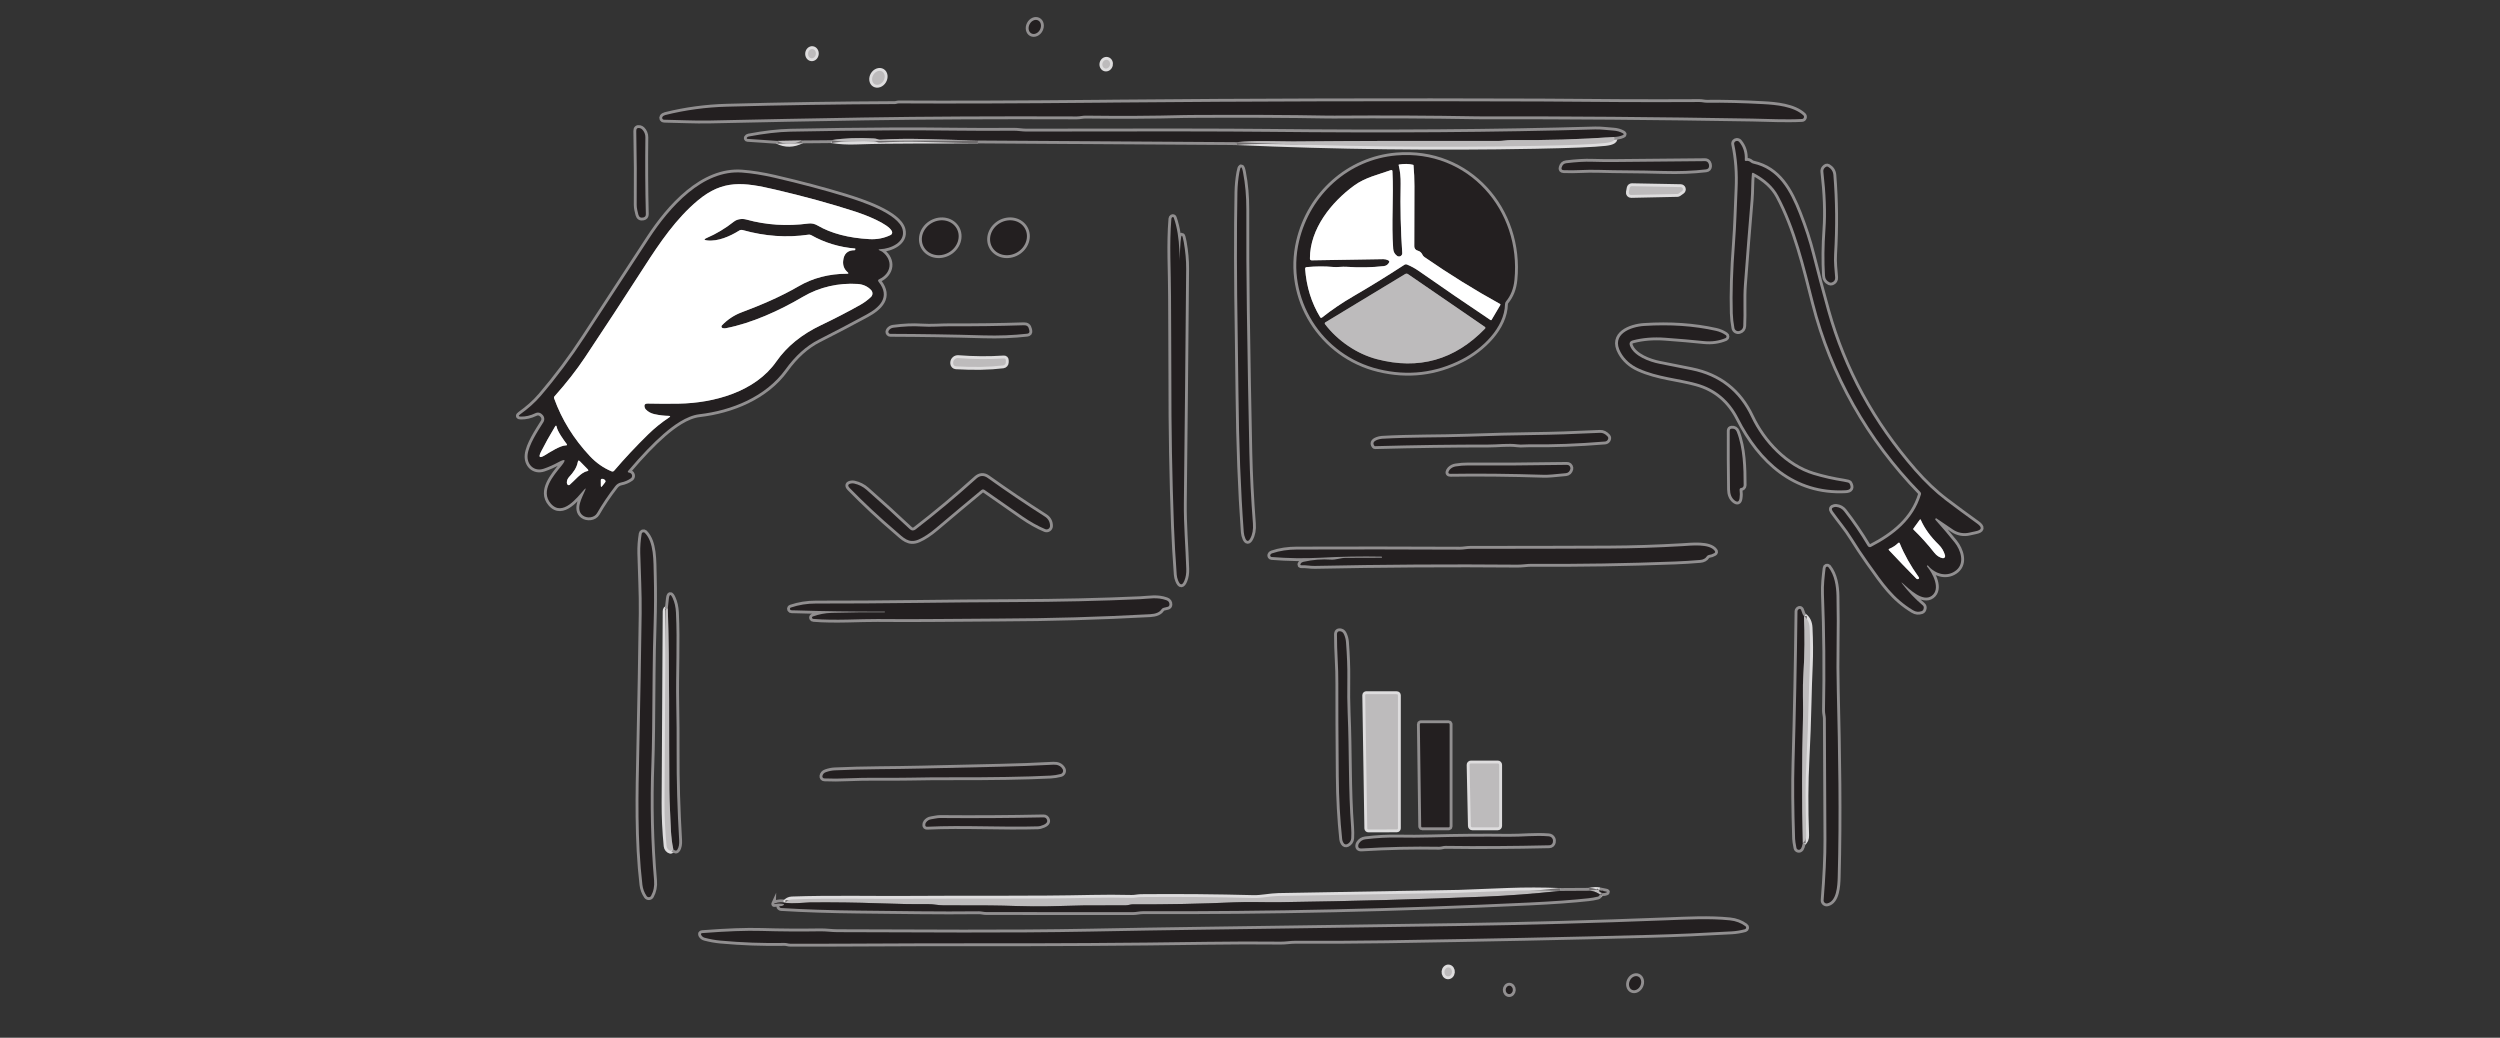 <svg width="636" height="264" viewBox="0 0 636 264" fill="none" xmlns="http://www.w3.org/2000/svg">
<rect x="0" y="0" width="636" height="264" fill="#333333" stroke="none"/>
<g clip-path="url(#clip0_1301_10681)">
<path d="M262.402 8.511C262.754 8.691 263.181 8.689 263.589 8.505C263.997 8.321 264.353 7.971 264.578 7.531C264.803 7.091 264.879 6.598 264.79 6.159C264.7 5.721 264.452 5.373 264.1 5.193C263.748 5.013 263.321 5.015 262.913 5.199C262.505 5.383 262.149 5.733 261.924 6.173C261.699 6.613 261.623 7.106 261.713 7.545C261.802 7.983 262.05 8.331 262.402 8.511Z" stroke="#918F90" stroke-width="1.462"/>
<path d="M206.428 14.824C206.69 14.855 206.955 14.761 207.166 14.564C207.377 14.367 207.516 14.082 207.552 13.772C207.57 13.618 207.563 13.463 207.53 13.316C207.497 13.168 207.439 13.031 207.36 12.911C207.281 12.792 207.183 12.693 207.07 12.62C206.957 12.548 206.832 12.502 206.703 12.487C206.441 12.456 206.175 12.55 205.965 12.748C205.754 12.945 205.615 13.23 205.578 13.54C205.56 13.693 205.568 13.848 205.601 13.996C205.634 14.143 205.691 14.281 205.77 14.4C205.849 14.519 205.948 14.618 206.061 14.691C206.174 14.764 206.299 14.809 206.428 14.824Z" stroke="#DEDDDE" stroke-width="1.462"/>
<path d="M281.149 17.416C281.402 17.477 281.672 17.422 281.9 17.261C282.129 17.099 282.298 16.846 282.369 16.556C282.44 16.266 282.408 15.964 282.28 15.715C282.152 15.466 281.938 15.292 281.686 15.23C281.434 15.168 281.164 15.224 280.935 15.385C280.706 15.546 280.538 15.799 280.467 16.089C280.396 16.379 280.428 16.681 280.556 16.93C280.684 17.179 280.897 17.354 281.149 17.416Z" stroke="#DEDDDE" stroke-width="1.462"/>
<path d="M222.505 21.404C222.673 21.506 222.865 21.565 223.069 21.578C223.274 21.591 223.486 21.558 223.695 21.48C223.904 21.403 224.104 21.283 224.286 21.128C224.467 20.972 224.626 20.783 224.752 20.573C225.008 20.147 225.118 19.658 225.057 19.213C224.997 18.767 224.772 18.402 224.432 18.198C224.263 18.096 224.071 18.037 223.867 18.024C223.663 18.011 223.45 18.044 223.241 18.122C223.033 18.199 222.832 18.319 222.651 18.474C222.469 18.63 222.311 18.819 222.184 19.029C221.929 19.455 221.819 19.944 221.879 20.389C221.939 20.835 222.164 21.2 222.505 21.404Z" stroke="#DEDDDE" stroke-width="1.462"/>
<path d="M458.754 29.323C456.284 27.065 451.819 26.663 448.582 26.488C443.471 26.205 438.67 26.086 434.178 26.13C433.564 26.137 433.009 25.947 432.366 25.954C419.953 26.018 407.164 25.976 394.001 25.83C393.216 25.82 392.485 25.816 391.808 25.816C354.524 25.679 318.534 25.769 283.837 26.086C283.252 26.091 282.156 26.103 280.549 26.122C259.449 26.322 242.154 26.383 228.664 26.305C228.313 26.305 227.948 26.473 227.641 26.473C213.401 26.532 199.165 26.753 184.935 27.138C179.629 27.279 174.412 27.986 169.282 29.257C168.95 29.34 168.702 29.494 168.536 29.718C168.487 29.787 168.458 29.869 168.451 29.953C168.445 30.038 168.462 30.123 168.5 30.199C168.539 30.275 168.597 30.339 168.669 30.384C168.741 30.43 168.824 30.454 168.909 30.456C172.804 30.514 176.677 30.748 180.609 30.66C193.787 30.363 206.821 30.108 219.712 29.893C235.326 29.635 253.41 29.545 273.964 29.623C274.71 29.63 275.426 29.411 276.164 29.418C285.177 29.535 293.459 29.489 301.01 29.279C301.682 29.26 302.352 29.25 303.02 29.25C316.432 29.172 328.005 29.226 337.739 29.411C338.377 29.421 338.983 29.423 339.558 29.418C352.157 29.331 364.093 29.389 375.366 29.594C376.155 29.608 376.947 29.616 377.741 29.616C398.28 29.562 420.956 29.747 445.768 30.171C449.97 30.244 454.092 30.492 458.433 30.273C458.533 30.269 458.63 30.236 458.712 30.179C458.794 30.122 458.856 30.043 458.893 29.952C458.99 29.708 458.944 29.499 458.754 29.323Z" stroke="#918F90" stroke-width="1.462"/>
<path d="M162.748 32.59C162.144 32.463 161.849 32.712 161.864 33.335C161.996 39.639 162.032 45.895 161.974 52.101C161.966 52.891 162.193 53.811 162.39 54.571C162.566 55.234 162.985 55.487 163.647 55.331C164.1 55.229 164.319 54.946 164.305 54.483C164.144 48.058 164.105 41.537 164.188 34.921C164.192 34.547 164.121 34.175 163.978 33.83C163.834 33.484 163.622 33.172 163.355 32.911C163.184 32.746 162.982 32.638 162.748 32.59Z" stroke="#918F90" stroke-width="1.462"/>
<path d="M197.738 35.849C199.755 36.887 201.84 36.848 203.993 35.732" stroke="#DEDDDE" stroke-width="1.462"/>
<path d="M203.993 35.732L211.476 35.666" stroke="#918F90" stroke-width="1.462"/>
<path d="M211.476 35.666C213.537 35.978 215.588 36.097 217.629 36.024C227.999 35.651 238.412 35.856 248.796 35.746" stroke="#DEDDDE" stroke-width="1.462"/>
<path d="M248.796 35.747L314.485 36.171" stroke="#918F90" stroke-width="1.462"/>
<path d="M314.485 36.17C339.824 37.291 365.172 37.608 390.529 37.12C399.678 36.945 405.646 36.697 408.433 36.375C410.343 36.151 411.066 35.642 410.603 34.848" stroke="#DEDDDE" stroke-width="1.462"/>
<path d="M410.603 34.848C411.466 34.819 412.204 34.665 412.818 34.388C413.149 34.242 413.156 34.078 412.84 33.898C412.128 33.504 411.327 33.277 410.435 33.218C408.937 33.123 407.271 32.882 405.81 32.926C380.686 33.662 352.868 33.864 322.356 33.533C311.501 33.416 291.079 33.394 261.088 33.467C259.999 33.467 258.961 33.24 257.887 33.255C248.015 33.379 237.667 33.102 227.758 33.153C218.613 33.201 209.725 33.316 201.092 33.496C198.013 33.564 194.466 33.976 190.452 34.731C190.247 34.77 190.094 34.875 189.991 35.045C189.975 35.074 189.966 35.105 189.966 35.138C189.965 35.17 189.973 35.202 189.989 35.231C190.004 35.259 190.026 35.283 190.054 35.301C190.081 35.318 190.113 35.328 190.145 35.33L197.738 35.849" stroke="#918F90" stroke-width="1.462"/>
<path d="M410.603 34.848C401.917 35.462 393.177 35.725 384.383 35.637C383.404 35.63 382.286 35.863 381.212 35.856C362.382 35.803 344.941 35.846 328.889 35.988C328.86 35.988 326.592 35.958 322.085 35.9C319.567 35.871 317.033 35.961 314.485 36.17" stroke="#706D6E" stroke-width="1.462"/>
<path d="M248.796 35.747C243.969 35.615 239.145 35.489 234.327 35.367C230.873 35.274 227.414 35.333 223.95 35.542C223.716 35.557 223.49 35.518 223.271 35.425C223.003 35.313 222.671 35.248 222.277 35.228C218.37 34.994 214.769 35.14 211.476 35.666" stroke="#706D6E" stroke-width="1.462"/>
<path d="M203.993 35.732L197.738 35.849" stroke="#706D6E" stroke-width="1.462"/>
<path d="M484.112 148.446C485.668 149.819 489.125 153.276 491.434 151.581C493.802 149.834 491.69 145.844 490.25 144.112C490.182 144.029 490.189 143.951 490.272 143.878V143.871C490.35 143.803 490.423 143.81 490.491 143.893C492.377 146.158 495.49 146.918 497.719 145.033C499.904 143.177 498.778 139.888 497.258 137.988C495.748 136.108 494.118 134.191 492.369 132.237C492.338 132.202 492.32 132.157 492.32 132.109C492.32 132.062 492.338 132.016 492.369 131.981L492.501 131.835C492.516 131.821 492.533 131.818 492.552 131.828L496.864 134.744C497.467 135.151 498.147 135.428 498.862 135.558C499.577 135.688 500.31 135.667 501.014 135.496C501.531 135.37 502.042 135.258 502.549 135.16C504.2 134.834 504.344 134.179 502.98 133.194C500.242 131.226 497.607 129.282 495.073 127.363C492.355 125.307 489.658 122.749 486.984 119.69C476.417 107.588 469.038 94.05 464.849 79.074C463.465 74.114 462.193 69.32 461.034 64.692C460.206 61.384 459.088 57.937 457.68 54.352C455.378 48.498 452.469 43.032 446.017 41.607C445.788 41.559 445.586 41.456 445.41 41.3C445.069 40.993 444.677 40.874 444.234 40.942C443.98 40.981 443.861 40.871 443.876 40.613C443.973 38.855 443.503 37.356 442.465 36.119C442.386 36.025 442.286 35.951 442.172 35.906C442.059 35.86 441.936 35.843 441.815 35.856C441.644 35.871 441.498 35.936 441.376 36.053C441.191 36.229 441.125 36.441 441.179 36.689C441.939 40.26 442.224 44.058 442.034 48.082C441.815 52.722 441.727 57.289 441.369 61.923C440.848 68.685 440.663 74.616 440.814 79.717C440.853 80.92 440.991 82.165 441.23 83.451C441.255 83.585 441.308 83.713 441.386 83.825C441.463 83.937 441.563 84.032 441.68 84.103C441.796 84.174 441.926 84.219 442.062 84.237C442.197 84.254 442.334 84.243 442.465 84.204C443.113 84.014 443.454 83.587 443.488 82.925C443.671 79.461 443.401 75.968 443.656 72.49C444.212 64.972 444.784 57.74 445.374 50.793C445.556 48.608 445.469 46.43 445.681 44.245C445.71 43.963 445.851 43.887 446.104 44.019C449.057 45.568 451.156 47.505 452.404 49.828C456.832 58.101 459.112 67.827 461.472 77.093C466.113 95.304 475.394 111.659 488.518 125.163C488.703 125.353 488.757 125.575 488.679 125.828C486.721 132.186 481.817 136.103 475.964 139.128C475.825 139.2 475.665 139.216 475.515 139.172C475.365 139.129 475.238 139.029 475.16 138.894C473.26 135.713 471.25 132.768 469.131 130.059C468.624 129.416 467.967 129.053 467.158 128.971C466.987 128.951 466.822 128.961 466.661 129C465.989 129.146 465.85 129.502 466.244 130.067C467.874 132.361 469.723 134.488 471.228 136.929C472.456 138.912 473.818 140.96 475.313 143.074C479.164 148.497 481.671 152.224 486.691 155.256C487.373 155.671 488.094 155.746 488.854 155.483C489.171 155.376 489.356 155.105 489.41 154.672C489.425 154.546 489.409 154.419 489.363 154.301C489.317 154.184 489.243 154.08 489.147 153.999C487.198 152.348 485.476 150.536 483.98 148.563C483.62 148.09 483.663 148.051 484.112 148.446Z" stroke="#918F90" stroke-width="1.462"/>
<path d="M350.724 93.909C358.158 95.707 365.237 94.871 371.96 91.402C377.017 88.793 382.761 83.422 382.878 77.364C382.882 77.113 382.973 76.871 383.134 76.677C384.347 75.211 385.06 73.391 385.275 71.218C387.051 53.505 373.553 37.998 355.269 39.54C343.146 40.57 333.288 49.456 330.482 61.36C327.062 75.837 336.196 90.386 350.724 93.909Z" stroke="#918F90" stroke-width="1.462"/>
<path d="M398.429 41.528C397.844 41.601 397.462 41.964 397.282 42.617C397.16 43.04 397.321 43.264 397.764 43.289C400.694 43.435 403.478 43.114 406.372 43.209C412.028 43.384 416.274 43.296 423.238 43.501C427.146 43.613 430.734 43.476 434.003 43.092C434.514 43.028 434.777 42.738 434.792 42.222C434.802 41.954 434.733 41.696 434.587 41.447C434.503 41.307 434.384 41.191 434.241 41.112C434.099 41.032 433.939 40.992 433.776 40.994C426.205 41.077 418.549 41.15 410.808 41.214C408.85 41.233 406.913 41.211 404.998 41.148C403.196 41.084 401.006 41.211 398.429 41.528Z" stroke="#918F90" stroke-width="1.462"/>
<path d="M466.866 70.561C466.712 68.624 466.486 66.71 466.602 64.715C467.007 57.724 466.946 50.998 466.42 44.538C466.342 43.617 465.894 42.916 465.075 42.433C464.793 42.273 464.483 42.377 464.147 42.748C464.037 42.867 463.954 43.008 463.904 43.162C463.853 43.316 463.837 43.479 463.855 43.639C464.508 49.276 464.685 54.177 464.388 58.342C464.091 62.537 464.052 66.461 464.271 70.115C464.32 70.914 464.707 71.486 465.433 71.832C465.633 71.925 465.838 71.932 466.047 71.854C466.641 71.625 466.914 71.194 466.866 70.561Z" stroke="#918F90" stroke-width="1.462"/>
<path d="M318.059 137.002C318.634 135.969 318.863 134.707 318.746 133.216C318.268 126.917 317.966 120.888 317.84 115.13C317.601 104.115 317.389 92.042 317.204 78.913C317.082 70.436 317.038 61.92 317.072 53.365C317.087 49.994 316.804 46.812 316.225 43.821C315.903 42.141 315.594 42.143 315.297 43.829C314.999 45.514 314.834 47.183 314.8 48.834C314.61 58.919 314.634 71.15 314.873 85.526C314.951 90.218 315.014 95.085 315.063 100.127C315.189 113.12 315.64 124.873 316.415 135.387C316.458 135.923 316.588 136.441 316.802 136.943C317.182 137.81 317.601 137.83 318.059 137.002Z" stroke="#918F90" stroke-width="1.462"/>
<path d="M148.871 124.711C148.082 126.603 146.262 129.643 148.279 131.149C149.31 131.916 151.173 131.792 151.882 130.564C153.188 128.289 154.722 126.009 156.486 123.724C156.895 123.188 157.394 122.862 157.984 122.745C158.89 122.569 159.716 122.221 160.461 121.7C160.558 121.633 160.639 121.544 160.698 121.442C160.756 121.339 160.791 121.225 160.799 121.107C160.808 120.989 160.79 120.871 160.746 120.761C160.703 120.651 160.636 120.552 160.549 120.472C160.408 120.341 160.242 120.263 160.052 120.238C159.677 120.19 159.611 120.022 159.855 119.734C163.182 115.812 166.166 112.704 168.807 110.409C171.204 108.327 174.616 105.769 177.919 105.382C186.119 104.432 194.8 100.953 199.813 94.011C202.322 90.537 205.126 88.011 208.224 86.433C212.468 84.28 216.528 82.151 220.406 80.046C223.739 78.241 226.618 75.596 223.527 71.701C223.288 71.408 223.339 71.182 223.68 71.021C226.779 69.567 227.268 66.198 224.44 64.035C224.323 63.947 224.194 63.881 224.053 63.837C223.985 63.818 223.916 63.791 223.848 63.757C223.376 63.533 223.402 63.411 223.929 63.392C226.596 63.289 230.425 61.631 229.621 58.415C228.591 54.308 218.959 51.217 215.327 50.092C209.808 48.392 203.691 46.764 196.978 45.21C194.016 44.528 191.285 44.092 188.786 43.902C178.767 43.142 170.349 52.657 165.109 60.681C159.813 68.787 154.35 77.157 148.718 85.79C145.293 91.042 141.595 95.991 137.625 100.639C136.068 102.466 134.27 104.015 132.334 105.404C131.813 105.779 131.874 105.971 132.517 105.981C133.735 106 134.945 105.72 136.149 105.141C136.865 104.795 137.513 104.953 138.092 105.616C138.304 105.859 138.432 106.164 138.457 106.486C138.482 106.809 138.403 107.131 138.231 107.406C136.828 109.657 134.46 113.201 134.219 115.744C133.985 118.185 135.864 120.07 138.326 119.237C139.559 118.818 140.801 118.268 142.053 117.586C143.846 116.616 144.102 116.925 142.82 118.514C140.862 120.94 137.362 124.871 140.109 128.094C143.113 131.602 146.876 126.501 148.623 124.557C149.017 124.114 149.1 124.165 148.871 124.711Z" stroke="#918F90" stroke-width="1.462"/>
<path d="M426.725 49.346C426.84 49.343 426.953 49.305 427.046 49.237L427.901 48.63C427.997 48.56 428.069 48.461 428.106 48.348C428.144 48.235 428.145 48.113 428.109 48C428.074 47.886 428.004 47.786 427.909 47.715C427.814 47.643 427.699 47.603 427.58 47.6L415.149 47.358C415.014 47.356 414.883 47.402 414.778 47.488C414.674 47.573 414.603 47.693 414.579 47.826L414.375 48.93C414.359 49.013 414.363 49.099 414.385 49.181C414.407 49.263 414.447 49.339 414.503 49.404C414.558 49.468 414.627 49.519 414.705 49.553C414.783 49.588 414.867 49.604 414.952 49.602L426.725 49.346Z" stroke="#DEDDDE" stroke-width="1.462"/>
<path d="M299.987 72.095C300.097 66.548 300.433 60.614 298.613 55.397C298.6 55.359 298.578 55.325 298.549 55.296C298.521 55.268 298.486 55.247 298.448 55.234C298.41 55.221 298.369 55.218 298.33 55.223C298.29 55.228 298.252 55.243 298.218 55.265C298.087 55.358 298.014 55.484 297.999 55.645C297.444 62.142 297.897 68.836 297.904 75.449C297.912 82.289 297.999 89.319 297.992 96.481C297.972 108.865 298.192 121.288 298.65 133.75C298.796 137.696 299.032 141.849 299.358 146.209C299.397 146.701 299.512 147.184 299.702 147.656C300.238 148.991 300.781 148.994 301.332 147.664C301.673 146.831 301.826 145.859 301.792 144.748C301.609 139.077 301.112 133.45 301.178 127.911C301.388 109.7 301.582 89.874 301.763 68.434C301.777 66.271 301.573 63.986 301.149 61.579C300.759 59.387 300.486 59.401 300.33 61.623C300.067 65.33 299.953 68.821 299.987 72.095ZM299.987 72.095C299.987 72.212 299.987 72.212 299.987 72.095Z" stroke="#918F90" stroke-width="1.462"/>
<path d="M243.386 58.145C242.826 57.144 241.849 56.429 240.668 56.16C239.487 55.89 238.201 56.087 237.091 56.708C236.541 57.015 236.052 57.416 235.65 57.89C235.249 58.364 234.943 58.9 234.75 59.467C234.557 60.035 234.482 60.624 234.528 61.2C234.573 61.775 234.74 62.327 235.017 62.823C235.577 63.824 236.554 64.538 237.735 64.808C238.915 65.078 240.202 64.881 241.312 64.26C241.862 63.953 242.351 63.551 242.753 63.078C243.154 62.604 243.46 62.068 243.653 61.501C243.845 60.933 243.921 60.344 243.875 59.768C243.829 59.193 243.663 58.641 243.386 58.145Z" stroke="#918F90" stroke-width="1.462"/>
<path d="M260.751 58.134C260.19 57.133 259.21 56.421 258.028 56.154C256.846 55.888 255.558 56.088 254.447 56.711C253.897 57.019 253.408 57.423 253.006 57.897C252.605 58.372 252.299 58.909 252.107 59.477C251.914 60.046 251.839 60.635 251.886 61.211C251.932 61.786 252.099 62.338 252.377 62.833C252.939 63.834 253.918 64.546 255.101 64.813C256.283 65.08 257.571 64.879 258.681 64.256C259.231 63.948 259.721 63.545 260.123 63.07C260.524 62.595 260.83 62.059 261.022 61.49C261.214 60.921 261.289 60.333 261.243 59.757C261.196 59.181 261.029 58.63 260.751 58.134Z" stroke="#918F90" stroke-width="1.462"/>
<path d="M226.099 84.087C226.046 84.17 226.012 84.258 225.997 84.35C225.986 84.423 225.992 84.496 226.012 84.567C226.033 84.637 226.068 84.702 226.116 84.757C226.164 84.813 226.223 84.857 226.289 84.888C226.356 84.918 226.428 84.934 226.501 84.935C234.364 84.959 242.283 85.088 250.258 85.322C254.068 85.434 257.749 85.293 261.3 84.898C261.773 84.85 261.963 84.591 261.87 84.124L261.79 83.758C261.644 83.057 261.215 82.718 260.504 82.742C254.214 82.947 248.017 83.032 241.913 82.998C239.428 82.984 236.966 83.239 234.335 83.057C232.313 82.915 229.953 83.02 227.254 83.371C226.767 83.434 226.382 83.673 226.099 84.087Z" stroke="#918F90" stroke-width="1.462"/>
<path d="M414.696 88.019C414.399 87.264 414.645 86.784 415.434 86.579C417.923 85.927 420.642 85.707 423.589 85.922C427.034 86.17 430.347 86.457 433.528 86.784C435.467 86.979 437.279 86.723 438.965 86.017C439.036 85.987 439.099 85.939 439.145 85.876C439.191 85.814 439.22 85.741 439.228 85.664C439.237 85.587 439.224 85.509 439.192 85.439C439.159 85.368 439.109 85.308 439.045 85.264C438.28 84.733 437.447 84.368 436.546 84.168C430.938 82.911 424.851 82.494 418.284 82.918C414.879 83.13 409.719 85.001 412.306 89.656C413.32 91.473 414.854 92.844 416.91 93.77C421.748 95.948 426.922 96.24 431.584 97.534C436.495 98.885 440.002 101.962 442.261 106.398C447.792 117.279 456.562 125.398 469.511 124.725C470.787 124.662 471.111 124.073 470.483 122.957C470.4 122.811 469.915 122.667 469.029 122.526C466.398 122.121 463.823 121.539 461.304 120.779C454.369 118.675 448.538 112.514 445.491 106.047C442.436 99.563 437.379 95.604 430.32 94.172C427.674 93.631 424.961 93.09 422.179 92.55C419.643 92.053 415.719 90.62 414.696 88.019Z" stroke="#918F90" stroke-width="1.462"/>
<path d="M243.206 93.2C247.679 93.468 251.674 93.39 255.191 92.966C255.383 92.941 255.559 92.847 255.687 92.702C255.814 92.557 255.885 92.37 255.885 92.177V91.702C255.885 91.327 255.698 91.154 255.323 91.183C251.615 91.441 247.766 91.412 243.776 91.095C243.46 91.071 243.147 91.172 242.904 91.378C242.662 91.583 242.511 91.875 242.483 92.192C242.473 92.299 242.476 92.406 242.49 92.513C242.51 92.693 242.593 92.861 242.724 92.986C242.855 93.112 243.025 93.187 243.206 93.2Z" stroke="#DEDDDE" stroke-width="1.462"/>
<path d="M442.984 124.127C443.115 124.122 443.23 124.08 443.327 124.002C443.503 123.856 443.59 123.669 443.59 123.44C443.583 119.011 443.474 114.027 441.844 109.855C441.595 109.233 441.186 109 440.529 109.051C440.207 109.075 440.044 109.248 440.039 109.57C440.015 114.427 440.039 119.398 440.112 124.485C440.127 125.737 440.504 126.665 441.245 127.269C441.971 127.858 442.404 127.69 442.545 126.765C442.648 126.073 442.65 125.366 442.553 124.645C442.545 124.582 442.549 124.517 442.567 124.456C442.585 124.395 442.615 124.338 442.655 124.289C442.696 124.24 442.746 124.201 442.803 124.173C442.859 124.145 442.921 124.129 442.984 124.127Z" stroke="#918F90" stroke-width="1.462"/>
<path d="M408.989 111.06C408.394 110.392 407.751 110.076 407.059 110.11C400.468 110.427 394.841 110.612 390.178 110.665C384.971 110.729 379.38 110.867 373.407 111.082C366.114 111.345 358.924 111.191 351.572 111.623C351.373 111.632 351.174 111.662 350.98 111.71C349.519 112.081 349.073 112.651 349.643 113.42C349.682 113.479 349.738 113.508 349.811 113.508C360.202 113.225 369.805 113.089 378.618 113.099C381.124 113.099 383.638 112.733 386.079 113.048C386.6 113.116 387.138 113.126 387.694 113.077C388.21 113.038 388.729 113.023 389.25 113.033C395.019 113.126 401.371 112.889 408.309 112.324C408.455 112.313 408.596 112.266 408.72 112.186C408.844 112.107 408.946 111.999 409.018 111.871C409.198 111.554 409.188 111.284 408.989 111.06Z" stroke="#918F90" stroke-width="1.462"/>
<path d="M399.51 119.274C399.53 119.196 399.532 119.118 399.518 119.04C399.42 118.509 399.104 118.248 398.568 118.258C389.462 118.409 381.083 118.46 373.429 118.412C372.426 118.407 371.39 118.489 370.323 118.66C369.749 118.753 369.257 119.011 368.847 119.435C368.74 119.547 368.652 119.673 368.584 119.815C368.341 120.312 368.494 120.555 369.045 120.545C376.143 120.428 384.091 120.511 392.89 120.794C393.659 120.818 395.484 120.679 398.363 120.377C398.957 120.314 399.34 119.946 399.51 119.274Z" stroke="#918F90" stroke-width="1.462"/>
<path d="M250.47 124.645C253.559 126.808 256.762 129.042 260.08 131.346C262.092 132.739 264.035 133.828 265.911 134.613C266.044 134.668 266.188 134.689 266.331 134.676C266.474 134.662 266.612 134.613 266.732 134.534C266.851 134.454 266.95 134.347 267.018 134.22C267.087 134.094 267.123 133.953 267.124 133.809C267.129 132.776 266.688 131.977 265.801 131.412C260.871 128.265 256.026 124.991 251.266 121.59C250.268 120.874 249.306 120.933 248.38 121.766C243.294 126.355 238.144 130.659 232.931 134.678C232.42 135.073 231.93 135.051 231.463 134.613C227.794 131.163 224.126 127.829 220.457 124.608C219.561 123.819 218.506 123.286 217.293 123.008C217.054 122.954 216.82 122.947 216.591 122.986C215.685 123.132 215.551 123.532 216.19 124.185C219.824 127.911 223.76 131.585 227.999 135.205C229.789 136.732 231.156 138.369 233.677 137.265C235.031 136.676 236.534 135.682 238.186 134.284C242.185 130.898 246.007 127.697 249.651 124.681C249.915 124.462 250.187 124.45 250.47 124.645Z" stroke="#918F90" stroke-width="1.462"/>
<path d="M166.329 146.597C166.22 142.578 166.417 137.989 164.042 135.548C163.98 135.486 163.903 135.441 163.817 135.42C163.732 135.398 163.643 135.401 163.56 135.426C163.477 135.452 163.402 135.5 163.346 135.566C163.289 135.631 163.252 135.711 163.238 135.797C162.96 137.497 162.841 139.139 162.88 140.722C163.004 145.816 163.304 150.902 163.238 156.032C163.102 166.301 162.9 177.806 162.632 190.546C162.39 202.019 162.098 213.726 163.428 225.097C163.55 226.13 163.908 227.082 164.502 227.954C164.566 228.048 164.653 228.124 164.755 228.176C164.856 228.227 164.969 228.251 165.083 228.246C165.197 228.24 165.307 228.206 165.404 228.146C165.5 228.086 165.58 228.002 165.635 227.903C166.268 226.748 166.524 225.45 166.402 224.008C165.569 214.41 165.345 204.431 165.73 194.068C165.871 190.346 165.974 182.705 166.037 171.144C166.061 167.461 166.144 163.369 166.285 158.867C166.417 154.57 166.432 150.48 166.329 146.597Z" stroke="#918F90" stroke-width="1.462"/>
<path d="M351.586 141.781C351.586 141.854 351.55 141.891 351.477 141.891C348.422 141.9 345.368 141.91 342.313 141.92C341.1 141.927 339.755 142.453 338.645 142.373C336.34 142.202 333.975 142.39 331.549 142.936C331.276 142.994 331.066 143.133 330.92 143.352C330.706 143.679 330.794 143.83 331.183 143.805C332.294 143.747 333.346 143.995 334.465 143.973C351.832 143.608 369.02 143.501 386.028 143.652C387.255 143.666 388.52 143.433 389.616 143.44C401.591 143.523 413.768 143.325 426.147 142.848C428.183 142.77 430.307 142.638 432.519 142.453C433.308 142.385 433.871 142.081 434.207 141.54C434.264 141.446 434.342 141.366 434.434 141.305C434.526 141.245 434.631 141.205 434.741 141.189C435.238 141.121 435.696 140.963 436.115 140.714C436.358 140.568 436.397 140.378 436.231 140.144C434.887 138.251 430.225 138.807 427.996 138.938C421.531 139.313 415.314 139.516 409.346 139.545C398.906 139.594 387.136 139.618 374.036 139.618C373.159 139.618 372.333 139.83 371.456 139.83C357.396 139.762 343.533 139.752 329.868 139.801C327.734 139.808 325.593 140.093 323.576 140.78C323.367 140.848 323.228 140.985 323.16 141.189C323.14 141.245 323.134 141.305 323.142 141.363C323.149 141.422 323.17 141.478 323.202 141.527C323.235 141.577 323.278 141.618 323.329 141.648C323.38 141.678 323.437 141.696 323.496 141.701C327.71 142.047 331.934 142.105 336.167 141.876C341.229 141.598 346.315 141.508 351.426 141.606C351.538 141.611 351.591 141.669 351.586 141.781Z" stroke="#918F90" stroke-width="1.462"/>
<path d="M467.209 151.61C467.157 149.125 466.734 146.283 465.148 144.295C465.099 144.232 465.032 144.185 464.956 144.16C464.88 144.136 464.798 144.134 464.721 144.156C464.644 144.178 464.575 144.222 464.524 144.284C464.472 144.345 464.44 144.42 464.432 144.499C464.176 146.706 463.913 148.855 464.001 151.076C464.376 160.708 464.466 170.593 464.271 180.731C464.256 181.425 464.49 182.178 464.49 182.836C464.554 193.164 464.602 203.414 464.636 213.586C464.651 217.82 464.415 222.96 463.928 229.006C463.917 229.128 463.936 229.25 463.982 229.363C464.029 229.477 464.101 229.577 464.194 229.657C464.287 229.737 464.397 229.794 464.516 229.823C464.634 229.852 464.758 229.852 464.877 229.824C467.231 229.269 467.457 225.425 467.516 223.196C467.947 207.477 467.654 191.334 467.289 175.864C467.192 171.762 467.175 167.728 467.238 163.763C467.301 160.07 467.291 156.019 467.209 151.61Z" stroke="#918F90" stroke-width="1.462"/>
<path d="M169.888 154.781C169.518 154.82 169.33 155.057 169.325 155.49C169.208 172.327 169.116 188.587 169.048 204.269C169.033 207.747 169.208 211.404 169.574 215.238C169.602 215.522 169.713 215.79 169.893 216.008C170.073 216.225 170.313 216.382 170.582 216.458C170.641 216.478 170.877 216.349 171.291 216.071" stroke="#DEDDDE" stroke-width="1.462"/>
<path d="M171.291 216.072C171.759 216.491 172.11 216.505 172.344 216.116C172.694 215.521 172.84 214.749 172.782 213.799C172.319 206.019 172.105 198.509 172.139 191.269C172.158 187.279 172.127 183.153 172.044 178.89C171.898 171.086 172.344 163.493 171.964 155.798C171.895 154.439 171.63 153.252 171.167 152.239C170.626 151.036 170.285 151.089 170.144 152.4L169.888 154.782" stroke="#918F90" stroke-width="1.462"/>
<path d="M171.291 216.071C170.597 212.885 170.648 209.881 170.48 206.768C170.363 204.673 170.297 202.764 170.283 201.039C170.151 185.627 170.378 170.186 169.888 154.781" stroke="#706D6E" stroke-width="1.462"/>
<path d="M225.12 155.674C225.12 155.742 225.083 155.776 225.01 155.776C220.616 155.742 216.134 155.788 211.564 155.915C209.898 155.963 208.297 156.27 206.763 156.836C206.726 156.849 206.693 156.87 206.665 156.897C206.637 156.924 206.614 156.956 206.598 156.992C206.583 157.028 206.574 157.067 206.574 157.107C206.573 157.146 206.58 157.186 206.595 157.223C206.653 157.359 206.755 157.435 206.902 157.449C212.375 157.924 219.083 157.435 223.249 157.479C233.531 157.596 243.389 157.398 254.233 157.362C267.153 157.318 279.944 156.948 292.606 156.251C294.043 156.173 295.001 155.764 295.478 155.023C295.619 154.809 295.817 154.672 296.07 154.614L297.027 154.387C297.329 154.319 297.49 154.127 297.51 153.81C297.539 153.26 297.271 152.885 296.706 152.685C294.397 151.859 292.453 152.319 290.114 152.429C280.064 152.887 269.324 153.133 257.895 153.167C241.109 153.211 224.323 153.584 207.537 153.54C205.35 153.535 203.233 153.876 201.187 154.563C201.104 154.592 201.043 154.643 201.004 154.716C200.946 154.828 200.938 154.928 200.982 155.016C201.06 155.177 201.187 155.257 201.362 155.257C201.776 155.262 202.198 155.272 202.627 155.286C209.16 155.501 216.63 155.603 225.039 155.593C225.093 155.593 225.12 155.618 225.12 155.666V155.674Z" stroke="#918F90" stroke-width="1.462"/>
<path d="M458.637 214.486C459.246 214.013 459.533 213.348 459.499 212.491C459.236 205.578 459.268 199.01 459.594 192.789C459.833 188.18 460.006 183.489 460.113 178.714C460.181 175.504 460.286 172.332 460.427 169.2C460.554 166.267 460.534 163.1 460.369 159.7C460.305 158.355 459.825 157.364 458.929 156.726" stroke="#DEDDDE" stroke-width="1.462"/>
<path d="M458.929 156.725C458.671 156.453 458.481 156.075 458.359 155.593C458.179 154.857 457.872 154.699 457.438 155.118C457.34 155.211 457.282 155.342 457.278 155.483C457.132 168.462 456.878 181.313 456.518 194.038C456.367 199.305 456.418 205.76 456.671 213.404C456.686 213.837 456.798 214.595 457.007 215.677C457.056 215.92 457.2 216.083 457.438 216.166C457.721 216.264 457.977 216.154 458.206 215.837C458.328 215.677 458.471 215.226 458.637 214.485" stroke="#918F90" stroke-width="1.462"/>
<path d="M458.929 156.726C459.148 161.549 459.107 166.357 458.805 171.151C458.673 173.27 458.627 175.258 458.666 177.114C458.715 179.521 458.717 181.508 458.673 183.077C458.396 193.532 458.384 204.001 458.637 214.486" stroke="#706D6E" stroke-width="1.462"/>
<path d="M341.94 161.432C341.75 160.993 341.49 160.73 341.158 160.642C340.462 160.462 340.116 160.73 340.121 161.446C340.126 163.604 340.186 165.724 340.303 167.804C340.42 169.816 340.476 171.857 340.471 173.928C340.452 179.262 340.486 187.118 340.574 197.495C340.622 203.137 340.915 208.476 341.451 213.513C341.48 213.83 341.592 214.137 341.787 214.434C342.03 214.814 342.349 214.914 342.744 214.734C343.03 214.601 343.274 214.394 343.452 214.135C343.629 213.875 343.733 213.572 343.753 213.258C343.806 212.361 343.799 211.436 343.731 210.481C342.993 200.783 343.278 191.298 342.846 181.396C342.744 179.116 342.717 176.11 342.766 172.378C342.8 169.787 342.686 166.776 342.423 163.346C342.374 162.698 342.213 162.06 341.94 161.432Z" stroke="#918F90" stroke-width="1.462"/>
<path d="M355.635 176.881C355.635 176.805 355.605 176.733 355.552 176.679C355.498 176.626 355.426 176.596 355.35 176.596L347.589 176.581C347.551 176.581 347.514 176.589 347.479 176.603C347.443 176.618 347.412 176.64 347.385 176.667C347.359 176.694 347.338 176.727 347.324 176.762C347.31 176.797 347.303 176.835 347.304 176.873L347.83 210.745C347.831 210.782 347.84 210.819 347.855 210.853C347.87 210.887 347.892 210.918 347.919 210.944C347.946 210.97 347.978 210.99 348.013 211.003C348.048 211.017 348.085 211.023 348.123 211.022L355.35 211C355.426 211 355.498 210.97 355.552 210.917C355.605 210.863 355.635 210.791 355.635 210.715V176.881Z" stroke="#DEDDDE" stroke-width="1.462"/>
<path d="M368.789 184.217C368.789 184.157 368.765 184.099 368.723 184.057C368.68 184.014 368.623 183.99 368.562 183.99H361.43C361.37 183.99 361.312 184.014 361.27 184.057C361.227 184.099 361.204 184.157 361.204 184.217L361.547 210.254C361.547 210.314 361.571 210.372 361.613 210.414C361.656 210.457 361.714 210.481 361.774 210.481H368.562C368.623 210.481 368.68 210.457 368.723 210.414C368.765 210.372 368.789 210.314 368.789 210.254V184.217Z" stroke="#918F90" stroke-width="1.462"/>
<path d="M381.395 194.571C381.395 194.478 381.358 194.389 381.292 194.323C381.226 194.258 381.137 194.221 381.044 194.221H374.204C374.157 194.221 374.111 194.23 374.068 194.248C374.025 194.266 373.986 194.293 373.953 194.326C373.921 194.359 373.895 194.399 373.878 194.442C373.86 194.486 373.852 194.532 373.853 194.579L374.182 210.137C374.184 210.229 374.222 210.316 374.287 210.38C374.353 210.444 374.441 210.48 374.533 210.48H381.044C381.137 210.48 381.226 210.443 381.292 210.378C381.358 210.312 381.395 210.223 381.395 210.13V194.571Z" stroke="#DEDDDE" stroke-width="1.462"/>
<path d="M210.11 196.436C209.608 196.611 209.311 196.942 209.218 197.429C209.205 197.501 209.206 197.574 209.224 197.645C209.241 197.715 209.273 197.781 209.318 197.838C209.363 197.895 209.42 197.941 209.485 197.974C209.55 198.007 209.621 198.026 209.693 198.029C211.676 198.111 213.615 198.104 215.51 198.007C220.823 197.744 226.092 197.956 231.383 197.839C234.929 197.766 238.366 197.734 241.694 197.744C252.436 197.773 260.969 197.629 267.293 197.313C268.101 197.269 268.944 197.135 269.821 196.911C269.945 196.879 270.061 196.819 270.158 196.735C270.255 196.652 270.333 196.547 270.383 196.429C270.434 196.312 270.457 196.184 270.451 196.056C270.445 195.927 270.409 195.802 270.347 195.69C269.85 194.799 268.981 194.484 267.987 194.536C263.12 194.794 258.657 194.964 254.599 195.047C247.72 195.188 240.975 195.344 234.364 195.515C227.013 195.705 219.836 195.61 212.361 195.975C211.63 196.009 210.88 196.163 210.11 196.436Z" stroke="#918F90" stroke-width="1.462"/>
<path d="M235.387 209.882C235.392 210.193 235.55 210.342 235.862 210.327C245.121 209.867 254.781 210.51 264.106 210.225C264.276 210.22 264.443 210.196 264.603 210.152C265.957 209.777 266.552 209.278 266.386 208.654C266.254 208.167 265.938 207.928 265.436 207.938C256.789 208.123 248.024 208.177 239.143 208.099C238.471 208.091 237.623 208.325 236.929 208.413C236.659 208.447 236.4 208.538 236.167 208.679C235.934 208.82 235.733 209.008 235.577 209.231C235.44 209.421 235.377 209.638 235.387 209.882Z" stroke="#918F90" stroke-width="1.462"/>
<path d="M395.053 214.267C395.116 213.921 395.089 213.636 394.972 213.412C394.772 213.017 394.451 212.8 394.008 212.761C390.631 212.469 387.153 212.907 383.777 212.871C377.2 212.793 370.652 212.846 364.134 213.032C361.279 213.11 358.468 213.122 355.701 213.068C353.07 213.015 350.298 213.163 347.385 213.514C346.663 213.602 346.103 213.957 345.704 214.581C345.655 214.664 345.616 214.751 345.587 214.844C345.397 215.56 345.67 215.896 346.405 215.852C353.06 215.448 359.627 215.304 366.107 215.421C366.655 215.429 367.181 215.187 367.729 215.195C376.133 215.312 384.939 215.26 394.146 215.041C394.363 215.038 394.572 214.958 394.737 214.817C394.902 214.676 395.014 214.481 395.053 214.267Z" stroke="#918F90" stroke-width="1.462"/>
<path d="M199.762 229.693C199.007 229.44 198.12 229.479 197.102 229.81C197.068 229.824 197.048 229.815 197.044 229.781C197.044 229.781 197.017 229.839 196.963 229.956C196.949 229.985 196.958 229.997 196.992 229.993C197.762 229.841 198.486 229.822 199.163 229.934C199.523 229.992 199.552 230.124 199.25 230.329C199.036 230.47 198.797 230.533 198.534 230.519C198.203 230.504 198.152 230.614 198.381 230.847C198.469 230.94 198.576 230.991 198.702 231.001C204.661 231.366 211.24 231.586 218.44 231.659C228.627 231.761 238.851 231.958 249.001 231.834C249.659 231.827 250.244 232.031 250.909 232.031C263.371 232.031 275.794 232.039 288.178 232.053C289.055 232.053 289.902 231.812 290.779 231.812C322.753 231.924 355.457 231.191 388.892 229.612C395.143 229.315 400.205 228.952 404.078 228.524C404.882 228.436 405.661 228.3 406.416 228.114C406.548 228.08 406.665 228.017 406.767 227.924C406.933 227.778 407.006 227.649 406.986 227.537" stroke="#918F90" stroke-width="1.462"/>
<path d="M406.986 227.537C407.259 227.298 407.507 227.189 407.731 227.208" stroke="#DEDDDE" stroke-width="1.462"/>
<path d="M407.732 227.209C408.034 227.219 408.316 227.175 408.579 227.077C408.891 226.965 408.886 226.878 408.565 226.814L406.906 226.485" stroke="#918F90" stroke-width="1.462"/>
<path d="M406.906 226.485C406.219 226.339 405.339 226.38 404.268 226.609" stroke="#DEDDDE" stroke-width="1.462"/>
<path d="M404.268 226.609L396.901 226.653" stroke="#918F90" stroke-width="1.462"/>
<path d="M396.902 226.653C392.439 226.468 388.018 226.461 383.638 226.631C375.332 226.958 371.154 227.121 371.105 227.121C355.823 227.413 340.542 227.684 325.264 227.932C323.116 227.969 320.843 228.509 318.907 228.458C309.416 228.205 299.88 228.122 290.297 228.21C289.471 228.217 288.675 228.436 287.856 228.414C284.397 228.332 281.026 228.327 277.742 228.4C262.594 228.743 247.43 228.517 231.952 228.648C222.759 228.729 211.162 228.451 201.443 228.809C200.78 228.833 200.22 229.128 199.762 229.693" stroke="#DEDDDE" stroke-width="1.462"/>
<path d="M396.902 226.652C390.057 227.378 383.792 227.858 378.106 228.092C361.679 228.774 344.201 229.249 325.674 229.517C321.757 229.575 317.913 229.378 313.981 229.553C305.504 229.933 296.896 230.104 288.156 230.065C287.593 230.058 287.023 230.314 286.395 230.314C282.843 230.309 279.294 230.316 275.747 230.335C275.708 230.335 272.7 230.411 266.722 230.562C261.731 230.686 255.973 230.35 251.785 230.343C247.82 230.328 243.869 230.318 239.932 230.314C238.69 230.314 237.426 229.999 236.183 230.014C232.544 230.048 228.264 229.975 223.344 229.795C218.043 229.6 212.312 229.524 206.149 229.568C205.788 229.568 204.729 229.629 202.97 229.751C201.884 229.829 200.814 229.809 199.762 229.692" stroke="#706D6E" stroke-width="1.462"/>
<path d="M406.906 226.485C406.706 226.739 406.981 226.98 407.732 227.209" stroke="#706D6E" stroke-width="1.462"/>
<path d="M406.986 227.538C406.07 226.909 405.164 226.6 404.268 226.61" stroke="#706D6E" stroke-width="1.462"/>
<path d="M443.905 236.394C443.984 236.373 444.055 236.329 444.11 236.269C444.166 236.209 444.203 236.135 444.217 236.054C444.232 235.974 444.223 235.891 444.193 235.815C444.162 235.739 444.11 235.674 444.044 235.626C442.894 234.784 441.578 234.287 440.097 234.136C434.785 233.595 429.377 233.916 423.962 234.121C405.357 234.847 387.575 235.334 370.616 235.583C349.219 235.899 327.997 236.204 306.951 236.496C296.979 236.632 287.082 236.798 277.26 236.993C255.783 237.41 234.24 237.168 213.091 237.139C211.622 237.139 210.19 236.905 208.721 236.927C203.63 237.01 198.595 236.976 193.616 236.825C189.914 236.713 184.93 236.898 178.665 237.38C178.329 237.41 178.239 237.573 178.394 237.87C178.589 238.23 178.894 238.467 179.308 238.579C180.648 238.934 181.987 239.173 183.327 239.295C188.662 239.787 194.074 239.984 199.565 239.887C200.106 239.872 200.544 240.084 201.077 240.084C216.424 240.121 231.77 239.938 247.116 239.975C266.827 240.018 286.802 239.894 307.039 239.602C313.426 239.509 319.698 239.495 325.856 239.558C327.069 239.573 328.268 239.331 329.51 239.339C337.817 239.373 345.565 239.334 352.756 239.222C377.154 238.842 399.647 238.374 420.235 237.819C426.578 237.648 433.362 237.356 440.587 236.942C441.703 236.874 442.809 236.691 443.905 236.394Z" stroke="#918F90" stroke-width="1.462"/>
<path d="M368.314 248.388C368.567 248.413 368.821 248.317 369.02 248.121C369.219 247.925 369.347 247.646 369.376 247.345C369.391 247.196 369.38 247.047 369.346 246.904C369.311 246.762 369.253 246.63 369.175 246.516C369.096 246.402 368.999 246.309 368.889 246.24C368.779 246.172 368.658 246.131 368.533 246.119C368.28 246.095 368.026 246.191 367.827 246.386C367.628 246.582 367.5 246.861 367.471 247.162C367.456 247.311 367.467 247.461 367.501 247.603C367.536 247.745 367.594 247.877 367.672 247.991C367.751 248.105 367.848 248.199 367.958 248.267C368.068 248.335 368.189 248.376 368.314 248.388Z" stroke="#DEDDDE" stroke-width="1.462"/>
<path d="M415.188 251.818C415.365 251.9 415.561 251.936 415.764 251.927C415.966 251.917 416.172 251.86 416.37 251.761C416.567 251.661 416.752 251.52 416.914 251.346C417.077 251.172 417.213 250.967 417.315 250.745C417.417 250.523 417.484 250.287 417.51 250.05C417.537 249.813 417.524 249.581 417.471 249.366C417.418 249.152 417.327 248.959 417.202 248.798C417.078 248.638 416.923 248.514 416.746 248.432C416.569 248.351 416.374 248.314 416.171 248.324C415.968 248.334 415.762 248.39 415.565 248.49C415.367 248.589 415.182 248.73 415.02 248.905C414.858 249.079 414.722 249.283 414.619 249.505C414.517 249.728 414.451 249.964 414.424 250.2C414.397 250.437 414.411 250.669 414.464 250.884C414.516 251.099 414.608 251.292 414.732 251.452C414.856 251.612 415.011 251.737 415.188 251.818Z" stroke="#918F90" stroke-width="1.462"/>
<path d="M383.918 252.901C384.161 252.911 384.397 252.806 384.576 252.612C384.755 252.417 384.861 252.148 384.872 251.863C384.878 251.722 384.86 251.582 384.819 251.449C384.778 251.317 384.715 251.197 384.634 251.094C384.553 250.991 384.456 250.908 384.347 250.85C384.238 250.791 384.121 250.759 384.001 250.754C383.759 250.745 383.522 250.849 383.343 251.044C383.164 251.239 383.058 251.508 383.047 251.793C383.041 251.934 383.06 252.074 383.101 252.206C383.141 252.338 383.204 252.459 383.285 252.562C383.366 252.665 383.464 252.748 383.572 252.806C383.681 252.864 383.799 252.897 383.918 252.901Z" stroke="#918F90" stroke-width="1.462"/>
<path d="M488.386 132.23L486.772 134.452C486.698 134.554 486.706 134.646 486.793 134.729C488.669 136.542 490.452 138.522 492.143 140.67C492.683 141.348 493.356 141.788 494.16 141.993C494.253 142.017 494.351 142.016 494.444 141.991C494.537 141.965 494.621 141.915 494.689 141.846C494.756 141.777 494.804 141.691 494.828 141.598C494.852 141.504 494.851 141.406 494.825 141.313C494.523 140.237 493.982 139.318 493.202 138.558C491.117 136.527 489.6 134.427 488.65 132.259C488.576 132.098 488.489 132.089 488.386 132.23Z" stroke="#918F90" stroke-width="1.462"/>
<path d="M482.884 138.157C482.231 138.781 481.488 139.265 480.655 139.611C480.45 139.694 480.424 139.818 480.575 139.984C482.782 142.347 485.098 144.753 487.524 147.204C487.646 147.326 487.787 147.365 487.948 147.321C488.236 147.233 488.292 147.065 488.116 146.817C486.041 143.908 484.436 141.051 483.3 138.245C483.203 138.016 483.064 137.987 482.884 138.157Z" stroke="#918F90" stroke-width="1.462"/>
<path d="M353.413 66.71C353.131 67.299 352.678 67.628 352.054 67.696C348.99 68.042 345.843 68.103 342.613 67.879C341.392 67.791 340.303 68.025 339.127 67.916C336.993 67.726 334.762 67.738 332.433 67.952C332.146 67.977 332.012 68.135 332.031 68.427C332.362 72.943 333.632 77.023 335.838 80.668C335.975 80.892 336.148 80.921 336.357 80.755C338.769 78.836 341.439 77.026 344.367 75.326C348.6 72.865 352.902 70.213 357.272 67.368C357.486 67.226 357.715 67.204 357.959 67.302C359.001 67.731 359.99 68.271 360.926 68.924C366.991 73.168 373.078 77.333 379.188 81.42C379.305 81.493 379.397 81.472 379.465 81.355L381.68 77.598C381.748 77.481 381.723 77.391 381.607 77.328C375.205 73.806 368.794 69.828 362.373 65.394C362.144 65.234 361.971 65.027 361.854 64.773C361.605 64.242 361.201 63.904 360.641 63.758C360.398 63.697 360.183 63.558 360.029 63.362C359.876 63.166 359.793 62.924 359.793 62.676C359.822 57.444 359.834 52.331 359.83 47.337C359.83 45.486 359.752 43.722 359.596 42.046C359.591 41.983 359.557 41.944 359.493 41.929C358.397 41.657 357.201 41.635 355.905 41.864C355.832 41.878 355.803 41.922 355.818 41.995C356.193 43.501 356.363 45.099 356.329 46.789C356.207 52.845 356.341 58.706 356.731 64.371C356.742 64.53 356.708 64.688 356.631 64.827C356.555 64.966 356.44 65.08 356.301 65.156C356.161 65.231 356.003 65.265 355.844 65.253C355.686 65.241 355.535 65.183 355.408 65.088C354.809 64.644 354.483 64.055 354.429 63.319C353.932 56.713 354.583 50.231 354.232 43.566C354.217 43.289 354.081 43.196 353.823 43.289C350.578 44.451 347.363 45.123 344.52 47.184C338.659 51.451 333.244 58.24 333.244 65.753C333.244 66.074 333.405 66.233 333.727 66.228L351.908 65.928C352.327 65.923 352.724 66.013 353.099 66.198C353.401 66.349 353.506 66.52 353.413 66.71Z" stroke="#918F90" stroke-width="1.462"/>
<path d="M350.264 91.366C360.909 94.167 370.087 91.578 377.799 83.598C377.828 83.568 377.849 83.532 377.863 83.493C377.876 83.454 377.881 83.413 377.877 83.372C377.872 83.331 377.859 83.291 377.839 83.256C377.818 83.221 377.789 83.19 377.755 83.166L358.178 69.728C358.078 69.658 357.959 69.62 357.835 69.617C357.712 69.615 357.59 69.648 357.484 69.713L337.168 82.005C337.131 82.026 337.099 82.056 337.074 82.091C337.05 82.126 337.033 82.166 337.024 82.209C337.016 82.252 337.017 82.296 337.026 82.339C337.036 82.382 337.055 82.422 337.081 82.458C340.325 86.718 345.185 90.028 350.264 91.366Z" stroke="#706D6E" stroke-width="1.462"/>
<path d="M179.775 60.542C182.221 59.49 184.53 58.104 186.703 56.384C187.551 55.712 188.837 55.565 189.867 55.85C194.949 57.253 200.213 57.592 205.659 56.866C206.458 56.759 207.23 56.922 207.976 57.356C211.425 59.373 215.822 60.532 221.166 60.834C223.1 60.946 224.905 60.596 226.581 59.782C226.743 59.703 226.869 59.564 226.931 59.394C226.994 59.224 226.989 59.036 226.917 58.868C226.084 56.925 219.96 54.601 217.797 53.899C211.464 51.838 204.588 49.946 197.168 48.221C189.137 46.35 183.941 45.642 177.539 50.983C171.993 55.617 167.827 61.77 163.954 67.784C158.722 75.915 153.689 83.607 148.857 90.862C146.684 94.121 144.092 97.438 141.081 100.815C140.935 100.975 140.899 101.156 140.972 101.355C142.915 106.753 145.948 111.649 150.07 116.044C151.677 117.759 153.512 119.045 155.572 119.902C155.835 120.009 156.06 119.956 156.245 119.742C158.871 116.663 161.742 113.593 164.86 110.534C166.517 108.912 168.31 107.462 170.239 106.186C170.614 105.937 170.575 105.808 170.122 105.798C168.962 105.784 167.759 105.64 166.512 105.367C165.606 105.172 164.865 104.768 164.29 104.154C164.188 104.047 164.11 103.92 164.057 103.774C163.774 103.009 164.04 102.639 164.853 102.663C167.435 102.727 170.061 102.734 172.731 102.685C181.675 102.525 192.14 99.667 197.504 91.965C200.169 88.141 203.949 85.064 208.845 82.735C212.353 81.064 215.698 79.332 218.879 77.54C219.853 76.994 220.75 76.331 221.568 75.552C221.801 75.331 221.939 75.029 221.952 74.708C221.966 74.388 221.854 74.074 221.641 73.835C220.764 72.848 219.493 72.322 218.192 72.242C213.413 71.935 208.539 72.98 204.242 75.515C198.264 79.045 191.139 82.253 184.664 83.495C184.391 83.549 184.121 83.542 183.853 83.473C183.782 83.456 183.716 83.421 183.664 83.37C183.611 83.319 183.572 83.254 183.552 83.183C183.532 83.112 183.531 83.037 183.55 82.964C183.568 82.892 183.604 82.826 183.656 82.772C185.103 81.271 186.774 80.165 188.669 79.454C193.682 77.576 198.622 75.472 203.182 72.819C206.811 70.709 210.916 69.647 215.495 69.633C215.885 69.633 215.931 69.506 215.634 69.253C214.772 68.517 214.392 67.567 214.494 66.403C214.655 64.566 215.627 63.65 217.41 63.655C217.517 63.655 217.573 63.601 217.578 63.494L217.593 63.275C217.593 63.246 217.578 63.229 217.549 63.224C213.515 62.888 209.791 61.755 206.375 59.826C206.167 59.707 205.925 59.664 205.689 59.702C200.179 60.51 194.6 60.12 188.954 58.532C188.632 58.44 188.33 58.484 188.048 58.664C185.68 60.147 182.589 61.492 179.863 61.163C179.064 61.066 179.035 60.859 179.775 60.542Z" stroke="#918F90" stroke-width="1.462"/>
<path d="M144.15 112.938C143.434 111.988 141.841 109.796 141.622 108.612C141.549 108.208 141.408 108.181 141.198 108.532C139.8 110.855 138.616 112.979 137.647 114.904C136.911 116.351 137.237 116.653 138.626 115.81C139.824 115.072 142.579 113.296 143.975 113.303C144.272 113.303 144.331 113.182 144.15 112.938Z" stroke="#918F90" stroke-width="1.462"/>
<path d="M147.001 117.498C146.73 119.018 145.809 120.246 144.779 121.342C144.426 121.714 144.221 122.202 144.202 122.716C144.197 122.92 144.255 123.105 144.377 123.271C144.408 123.313 144.447 123.347 144.491 123.373C144.536 123.399 144.586 123.416 144.637 123.422C144.688 123.428 144.74 123.424 144.79 123.409C144.839 123.394 144.885 123.37 144.925 123.337C146.094 122.365 147.826 120.136 149.361 119.866C149.712 119.802 149.763 119.642 149.514 119.383L147.519 117.344C147.242 117.062 147.069 117.113 147.001 117.498Z" stroke="#918F90" stroke-width="1.462"/>
<path d="M153.957 122.686C154.008 122.62 154.037 122.54 154.04 122.457C154.042 122.374 154.018 122.293 153.972 122.226C153.787 121.963 153.531 121.826 153.205 121.817C152.966 121.812 152.846 121.929 152.846 122.167L152.854 123.541C152.859 123.921 152.976 123.96 153.205 123.658L153.957 122.686Z" stroke="#918F90" stroke-width="1.462"/>
<path d="M261.924 6.173C261.455 7.089 261.669 8.136 262.402 8.511C263.135 8.886 264.109 8.447 264.578 7.531C265.047 6.615 264.833 5.568 264.1 5.193C263.367 4.818 262.392 5.257 261.924 6.173Z" fill="#231F20"/>
<path d="M205.578 13.539C205.502 14.184 205.882 14.76 206.428 14.824C206.973 14.888 207.476 14.416 207.552 13.771C207.628 13.126 207.247 12.551 206.702 12.487C206.157 12.422 205.654 12.894 205.578 13.539Z" fill="#BDBBBC"/>
<path d="M280.467 16.089C280.319 16.692 280.624 17.286 281.149 17.415C281.675 17.544 282.221 17.159 282.369 16.556C282.517 15.952 282.211 15.358 281.686 15.229C281.161 15.1 280.615 15.485 280.467 16.089Z" fill="#BDBBBC"/>
<path d="M222.184 19.03C221.651 19.916 221.795 20.979 222.504 21.405C223.213 21.831 224.22 21.459 224.752 20.573C225.284 19.688 225.14 18.624 224.431 18.198C223.722 17.772 222.716 18.145 222.184 19.03Z" fill="#BDBBBC"/>
<path d="M448.581 26.488C451.818 26.663 456.283 27.065 458.753 29.323C458.943 29.499 458.99 29.708 458.892 29.952C458.856 30.043 458.793 30.122 458.711 30.179C458.63 30.236 458.533 30.269 458.432 30.273C454.091 30.492 449.969 30.244 445.768 30.171C420.955 29.747 398.28 29.562 377.74 29.616C376.946 29.616 376.154 29.608 375.365 29.594C364.092 29.389 352.156 29.331 339.558 29.418C338.983 29.423 338.376 29.421 337.738 29.411C328.004 29.226 316.431 29.172 303.019 29.25C302.352 29.25 301.682 29.26 301.009 29.279C293.458 29.489 285.176 29.535 276.163 29.418C275.425 29.411 274.709 29.63 273.964 29.623C253.41 29.545 235.325 29.635 219.711 29.893C206.821 30.108 193.786 30.363 180.608 30.66C176.676 30.748 172.803 30.514 168.908 30.456C168.823 30.454 168.74 30.43 168.668 30.384C168.596 30.339 168.538 30.275 168.5 30.199C168.461 30.123 168.444 30.038 168.451 29.953C168.457 29.869 168.486 29.787 168.536 29.718C168.701 29.494 168.95 29.34 169.281 29.257C174.411 27.986 179.629 27.279 184.934 27.138C199.165 26.753 213.4 26.532 227.64 26.473C227.947 26.473 228.313 26.305 228.663 26.305C242.153 26.383 259.448 26.322 280.548 26.122C282.156 26.103 283.252 26.091 283.836 26.086C318.533 25.769 354.524 25.679 391.808 25.816C392.485 25.816 393.215 25.82 394 25.83C407.163 25.976 419.952 26.018 432.365 25.954C433.008 25.947 433.564 26.137 434.178 26.13C438.669 26.086 443.471 26.205 448.581 26.488Z" fill="#231F20"/>
<path d="M162.748 32.59C162.982 32.638 163.184 32.746 163.355 32.911C163.622 33.172 163.834 33.484 163.977 33.83C164.121 34.175 164.192 34.547 164.188 34.921C164.105 41.537 164.144 48.058 164.305 54.483C164.319 54.946 164.1 55.229 163.647 55.331C162.984 55.487 162.565 55.234 162.39 54.571C162.193 53.811 161.966 52.891 161.973 52.101C162.032 45.895 161.995 39.639 161.864 33.335C161.849 32.712 162.144 32.463 162.748 32.59Z" fill="#231F20"/>
<path d="M410.603 34.847C401.917 35.461 393.177 35.724 384.383 35.636C383.404 35.629 382.286 35.863 381.212 35.856C362.382 35.802 344.941 35.846 328.889 35.987C328.859 35.987 326.591 35.958 322.085 35.899C319.566 35.87 317.033 35.96 314.485 36.17L248.796 35.746C243.968 35.614 239.145 35.488 234.327 35.366C230.873 35.273 227.414 35.332 223.95 35.541C223.716 35.556 223.49 35.517 223.27 35.424C223.002 35.312 222.671 35.247 222.277 35.227C218.369 34.993 214.769 35.139 211.476 35.666L203.993 35.731L197.737 35.848L190.145 35.329C190.112 35.328 190.081 35.317 190.054 35.3C190.026 35.283 190.004 35.258 189.988 35.23C189.973 35.201 189.965 35.169 189.966 35.137C189.966 35.104 189.975 35.072 189.991 35.044C190.094 34.874 190.247 34.769 190.452 34.73C194.466 33.975 198.013 33.563 201.092 33.495C209.724 33.315 218.613 33.2 227.757 33.152C237.667 33.101 248.014 33.378 257.887 33.254C258.961 33.239 259.999 33.466 261.088 33.466C291.079 33.393 311.501 33.415 322.355 33.532C352.867 33.863 380.685 33.661 405.809 32.925C407.271 32.881 408.937 33.123 410.435 33.218C411.327 33.276 412.128 33.502 412.839 33.897C413.156 34.077 413.149 34.241 412.817 34.387C412.204 34.664 411.465 34.818 410.603 34.847Z" fill="#231F20"/>
<path d="M410.603 34.848C411.066 35.642 410.342 36.151 408.433 36.375C405.646 36.697 399.678 36.945 390.529 37.12C365.171 37.608 339.823 37.291 314.485 36.17C317.033 35.961 319.566 35.871 322.085 35.9C326.591 35.958 328.859 35.988 328.888 35.988C344.941 35.846 362.382 35.803 381.211 35.856C382.286 35.863 383.404 35.63 384.383 35.637C393.177 35.725 401.917 35.462 410.603 34.848Z" fill="#BDBBBC"/>
<path d="M248.796 35.747C238.412 35.856 227.999 35.652 217.629 36.025C215.588 36.098 213.537 35.978 211.476 35.666C214.769 35.14 218.369 34.994 222.277 35.228C222.671 35.248 223.002 35.313 223.27 35.425C223.49 35.518 223.716 35.557 223.95 35.542C227.414 35.333 230.873 35.274 234.327 35.367C239.145 35.489 243.968 35.615 248.796 35.747Z" fill="#BDBBBC"/>
<path d="M197.738 35.849L203.993 35.732C201.84 36.848 199.754 36.887 197.738 35.849Z" fill="#BDBBBC"/>
<path d="M483.98 148.563C485.475 150.536 487.197 152.348 489.146 153.999C489.242 154.08 489.317 154.184 489.363 154.301C489.409 154.419 489.425 154.546 489.409 154.672C489.356 155.105 489.171 155.376 488.854 155.483C488.094 155.746 487.373 155.671 486.691 155.256C481.67 152.224 479.164 148.497 475.313 143.074C473.817 140.96 472.455 138.912 471.228 136.929C469.722 134.488 467.873 132.361 466.244 130.067C465.849 129.502 465.988 129.146 466.66 129C466.821 128.961 466.987 128.951 467.157 128.971C467.966 129.053 468.624 129.416 469.13 130.059C471.25 132.768 473.259 135.713 475.159 138.894C475.238 139.029 475.365 139.129 475.514 139.172C475.664 139.216 475.825 139.2 475.963 139.128C481.817 136.103 486.72 132.186 488.678 125.828C488.756 125.575 488.703 125.353 488.518 125.163C475.393 111.659 466.112 95.304 461.472 77.093C459.112 67.827 456.832 58.101 452.403 49.828C451.156 47.505 449.056 45.568 446.104 44.019C445.851 43.887 445.709 43.963 445.68 44.245C445.468 46.43 445.556 48.608 445.373 50.793C444.784 57.74 444.211 64.972 443.656 72.49C443.4 75.968 443.67 79.461 443.488 82.925C443.454 83.587 443.113 84.014 442.465 84.204C442.334 84.243 442.197 84.254 442.061 84.237C441.926 84.219 441.796 84.174 441.679 84.103C441.563 84.032 441.463 83.937 441.385 83.825C441.308 83.713 441.255 83.585 441.23 83.451C440.991 82.165 440.852 80.92 440.813 79.717C440.662 74.616 440.847 68.685 441.368 61.923C441.727 57.289 441.814 52.722 442.033 48.082C442.223 44.058 441.938 40.26 441.178 36.689C441.125 36.441 441.191 36.229 441.376 36.053C441.498 35.936 441.644 35.871 441.814 35.856C441.935 35.843 442.058 35.86 442.172 35.906C442.285 35.951 442.386 36.025 442.465 36.119C443.502 37.356 443.972 38.855 443.875 40.613C443.86 40.871 443.98 40.981 444.233 40.942C444.676 40.874 445.069 40.993 445.41 41.3C445.585 41.456 445.787 41.559 446.016 41.607C452.469 43.032 455.377 48.498 457.679 54.352C459.087 57.937 460.205 61.384 461.033 64.692C462.193 69.32 463.465 74.114 464.848 79.074C469.038 94.05 476.416 107.588 486.983 119.69C489.658 122.749 492.354 125.307 495.073 127.363C497.606 129.282 500.242 131.226 502.98 133.194C504.344 134.179 504.2 134.834 502.548 135.16C502.042 135.258 501.53 135.37 501.014 135.496C500.309 135.667 499.576 135.688 498.862 135.558C498.147 135.428 497.466 135.151 496.863 134.744L492.552 131.828C492.532 131.818 492.515 131.821 492.5 131.835L492.369 131.981C492.337 132.016 492.319 132.062 492.319 132.109C492.319 132.157 492.337 132.202 492.369 132.237C494.118 134.191 495.747 136.108 497.258 137.988C498.778 139.888 499.903 143.177 497.718 145.033C495.489 146.918 492.376 146.158 490.491 143.893C490.423 143.81 490.349 143.803 490.272 143.871V143.878C490.189 143.951 490.181 144.029 490.25 144.112C491.689 145.844 493.801 149.834 491.433 151.581C489.124 153.276 485.668 149.819 484.111 148.446C483.663 148.051 483.619 148.09 483.98 148.563ZM488.386 132.23L486.771 134.451C486.698 134.554 486.705 134.646 486.793 134.729C488.669 136.541 490.452 138.522 492.142 140.67C492.683 141.347 493.355 141.788 494.159 141.993C494.253 142.017 494.351 142.016 494.444 141.99C494.537 141.965 494.621 141.915 494.689 141.846C494.756 141.777 494.804 141.691 494.828 141.598C494.852 141.504 494.85 141.406 494.824 141.313C494.522 140.237 493.981 139.318 493.202 138.558C491.117 136.527 489.599 134.427 488.649 132.259C488.576 132.098 488.488 132.089 488.386 132.23ZM482.883 138.156C482.231 138.78 481.488 139.265 480.655 139.611C480.45 139.693 480.423 139.818 480.574 139.983C482.781 142.346 485.098 144.753 487.524 147.203C487.646 147.325 487.787 147.364 487.948 147.32C488.235 147.233 488.291 147.064 488.116 146.816C486.04 143.908 484.435 141.05 483.3 138.244C483.203 138.015 483.064 137.986 482.883 138.156Z" fill="#231F20"/>
<path d="M350.724 93.908C336.196 90.385 327.062 75.836 330.482 61.359C333.288 49.455 343.146 40.569 355.269 39.539C373.553 37.997 387.051 53.504 385.275 71.218C385.06 73.39 384.347 75.21 383.134 76.676C382.973 76.87 382.882 77.112 382.878 77.363C382.761 83.421 377.017 88.793 371.96 91.401C365.237 94.87 358.158 95.706 350.724 93.908ZM353.413 66.709C353.131 67.298 352.678 67.627 352.054 67.695C348.99 68.041 345.842 68.102 342.612 67.878C341.392 67.79 340.303 68.024 339.127 67.914C336.993 67.724 334.762 67.737 332.433 67.951C332.145 67.975 332.011 68.134 332.031 68.426C332.362 72.942 333.631 77.022 335.838 80.666C335.975 80.89 336.148 80.92 336.357 80.754C338.769 78.835 341.438 77.025 344.366 75.324C348.6 72.864 352.902 70.211 357.272 67.366C357.486 67.225 357.715 67.203 357.959 67.3C359.001 67.729 359.99 68.27 360.925 68.923C366.991 73.166 373.078 77.332 379.187 81.419C379.304 81.492 379.397 81.47 379.465 81.353L381.679 77.597C381.748 77.48 381.723 77.39 381.606 77.327C375.205 73.804 368.793 69.827 362.372 65.393C362.143 65.233 361.971 65.025 361.854 64.772C361.605 64.241 361.201 63.903 360.641 63.756C360.398 63.696 360.183 63.557 360.029 63.361C359.876 63.164 359.792 62.923 359.793 62.675C359.822 57.443 359.834 52.33 359.829 47.336C359.829 45.485 359.751 43.721 359.596 42.045C359.591 41.982 359.557 41.943 359.493 41.928C358.397 41.655 357.201 41.633 355.905 41.862C355.832 41.877 355.803 41.921 355.817 41.994C356.193 43.499 356.363 45.097 356.329 46.788C356.207 52.843 356.341 58.704 356.731 64.37C356.742 64.528 356.707 64.687 356.631 64.826C356.555 64.965 356.44 65.079 356.3 65.154C356.161 65.23 356.002 65.264 355.844 65.252C355.686 65.24 355.535 65.182 355.408 65.086C354.809 64.643 354.483 64.053 354.429 63.318C353.932 56.712 354.582 50.23 354.232 43.565C354.217 43.288 354.081 43.195 353.822 43.288C350.578 44.449 347.362 45.122 344.52 47.182C338.659 51.45 333.244 58.239 333.244 65.751C333.244 66.073 333.405 66.231 333.726 66.226L351.908 65.927C352.327 65.922 352.724 66.012 353.099 66.197C353.401 66.348 353.506 66.519 353.413 66.709ZM350.264 91.365C360.908 94.166 370.087 91.577 377.799 83.597C377.827 83.567 377.849 83.531 377.862 83.492C377.876 83.453 377.881 83.412 377.876 83.371C377.872 83.33 377.859 83.29 377.838 83.255C377.817 83.219 377.789 83.189 377.755 83.165L358.178 69.727C358.078 69.657 357.958 69.619 357.835 69.616C357.712 69.614 357.59 69.647 357.484 69.712L337.168 82.004C337.131 82.025 337.099 82.055 337.074 82.09C337.049 82.125 337.032 82.166 337.024 82.208C337.016 82.251 337.016 82.295 337.026 82.338C337.036 82.381 337.054 82.421 337.08 82.457C340.325 86.717 345.185 90.028 350.264 91.365Z" fill="#231F20"/>
<path d="M398.428 41.528C401.006 41.211 403.195 41.084 404.998 41.148C406.913 41.211 408.849 41.233 410.808 41.214C418.549 41.15 426.205 41.077 433.776 40.994C433.938 40.992 434.099 41.032 434.241 41.112C434.383 41.191 434.503 41.307 434.587 41.447C434.733 41.696 434.801 41.954 434.791 42.222C434.777 42.738 434.514 43.028 434.002 43.092C430.733 43.476 427.145 43.613 423.238 43.501C416.274 43.296 412.028 43.384 406.372 43.209C403.478 43.114 400.694 43.435 397.763 43.289C397.32 43.264 397.159 43.04 397.281 42.617C397.461 41.964 397.844 41.601 398.428 41.528Z" fill="#231F20"/>
<path d="M353.413 66.71C353.506 66.52 353.401 66.349 353.099 66.198C352.724 66.013 352.327 65.923 351.908 65.928L333.726 66.228C333.404 66.233 333.244 66.074 333.244 65.753C333.244 58.24 338.659 51.451 344.52 47.184C347.362 45.123 350.578 44.451 353.822 43.289C354.08 43.196 354.217 43.289 354.231 43.566C354.582 50.231 353.932 56.713 354.429 63.319C354.482 64.055 354.809 64.644 355.408 65.088C355.534 65.183 355.686 65.241 355.844 65.253C356.002 65.265 356.161 65.231 356.3 65.156C356.44 65.08 356.554 64.966 356.631 64.827C356.707 64.688 356.742 64.53 356.731 64.371C356.341 58.706 356.207 52.845 356.329 46.789C356.363 45.099 356.192 43.501 355.817 41.995C355.803 41.922 355.832 41.878 355.905 41.864C357.201 41.635 358.397 41.657 359.493 41.929C359.556 41.944 359.59 41.983 359.595 42.046C359.751 43.722 359.829 45.486 359.829 47.337C359.834 52.331 359.822 57.444 359.793 62.676C359.792 62.924 359.875 63.166 360.029 63.362C360.183 63.558 360.398 63.697 360.64 63.758C361.201 63.904 361.605 64.242 361.853 64.773C361.97 65.027 362.143 65.234 362.372 65.394C368.793 69.828 375.205 73.806 381.606 77.328C381.723 77.391 381.747 77.481 381.679 77.598L379.465 81.355C379.397 81.472 379.304 81.493 379.187 81.42C373.078 77.333 366.991 73.168 360.925 68.924C359.99 68.271 359.001 67.731 357.958 67.302C357.715 67.204 357.486 67.226 357.271 67.368C352.901 70.213 348.6 72.865 344.366 75.326C341.438 77.026 338.768 78.836 336.357 80.755C336.147 80.921 335.974 80.892 335.838 80.668C333.631 77.023 332.362 72.943 332.031 68.427C332.011 68.135 332.145 67.977 332.433 67.952C334.761 67.738 336.993 67.726 339.126 67.916C340.303 68.025 341.392 67.791 342.612 67.879C345.842 68.103 348.989 68.042 352.054 67.696C352.677 67.628 353.13 67.299 353.413 66.71Z" fill="white"/>
<path d="M466.865 70.561C466.914 71.194 466.641 71.625 466.047 71.854C465.837 71.932 465.633 71.925 465.433 71.832C464.707 71.486 464.32 70.914 464.271 70.115C464.052 66.461 464.091 62.537 464.388 58.342C464.685 54.177 464.507 49.276 463.854 43.639C463.836 43.479 463.853 43.316 463.903 43.162C463.954 43.008 464.037 42.867 464.147 42.748C464.483 42.377 464.792 42.273 465.075 42.433C465.893 42.916 466.341 43.617 466.419 44.538C466.945 50.998 467.006 57.724 466.602 64.715C466.485 66.71 466.712 68.624 466.865 70.561Z" fill="#231F20"/>
<path d="M318.058 137.002C317.6 137.83 317.181 137.81 316.801 136.943C316.587 136.441 316.458 135.923 316.414 135.387C315.64 124.873 315.189 113.12 315.062 100.127C315.014 95.085 314.95 90.218 314.872 85.526C314.634 71.15 314.609 58.919 314.799 48.834C314.833 47.183 314.999 45.514 315.296 43.829C315.593 42.143 315.903 42.141 316.224 43.821C316.804 46.812 317.086 49.994 317.072 53.365C317.038 61.92 317.082 70.436 317.203 78.913C317.389 92.042 317.6 104.115 317.839 115.13C317.966 120.888 318.268 126.917 318.745 133.216C318.862 134.707 318.633 135.969 318.058 137.002Z" fill="#231F20"/>
<path d="M148.623 124.557C146.876 126.501 143.113 131.602 140.109 128.094C137.361 124.871 140.862 120.94 142.82 118.514C144.102 116.925 143.846 116.616 142.053 117.586C140.801 118.268 139.559 118.818 138.326 119.237C135.863 120.07 133.985 118.185 134.219 115.744C134.46 113.201 136.828 109.657 138.231 107.406C138.403 107.131 138.482 106.809 138.457 106.486C138.432 106.164 138.304 105.859 138.092 105.616C137.512 104.953 136.864 104.795 136.148 105.141C134.945 105.72 133.734 106 132.516 105.981C131.873 105.971 131.812 105.779 132.334 105.404C134.27 104.015 136.068 102.466 137.624 100.639C141.595 95.991 145.293 91.042 148.718 85.79C154.349 77.157 159.813 68.787 165.109 60.681C170.348 52.657 178.767 43.142 188.786 43.902C191.285 44.092 194.015 44.528 196.978 45.21C203.691 46.764 209.807 48.392 215.327 50.092C218.959 51.217 228.591 54.308 229.621 58.415C230.425 61.631 226.596 63.289 223.928 63.392C223.402 63.411 223.375 63.533 223.848 63.757C223.916 63.791 223.984 63.818 224.053 63.837C224.194 63.881 224.323 63.947 224.44 64.035C227.268 66.198 226.778 69.567 223.68 71.021C223.339 71.182 223.288 71.408 223.526 71.701C226.618 75.596 223.738 78.241 220.406 80.046C216.528 82.151 212.467 84.28 208.224 86.433C205.126 88.011 202.322 90.537 199.813 94.011C194.8 100.953 186.118 104.432 177.919 105.382C174.616 105.769 171.203 108.327 168.806 110.409C166.166 112.704 163.182 115.812 159.854 119.734C159.611 120.022 159.677 120.19 160.052 120.238C160.242 120.263 160.407 120.341 160.549 120.472C160.635 120.552 160.703 120.651 160.746 120.761C160.789 120.871 160.808 120.989 160.799 121.107C160.791 121.225 160.756 121.339 160.698 121.442C160.639 121.544 160.558 121.633 160.461 121.7C159.716 122.221 158.89 122.569 157.984 122.745C157.394 122.862 156.895 123.188 156.486 123.724C154.722 126.009 153.187 128.289 151.882 130.564C151.173 131.792 149.309 131.916 148.279 131.149C146.262 129.643 148.082 126.603 148.871 124.711C149.1 124.165 149.017 124.114 148.623 124.557ZM179.775 60.542C182.221 59.489 184.53 58.103 186.703 56.384C187.551 55.711 188.837 55.565 189.867 55.85C194.948 57.253 200.212 57.592 205.659 56.866C206.458 56.759 207.23 56.922 207.976 57.356C211.425 59.373 215.822 60.532 221.166 60.834C223.1 60.946 224.905 60.595 226.581 59.782C226.743 59.703 226.869 59.564 226.931 59.394C226.994 59.224 226.989 59.036 226.917 58.868C226.084 56.925 219.96 54.601 217.797 53.899C211.464 51.838 204.587 49.946 197.168 48.221C189.136 46.35 183.941 45.641 177.539 50.983C171.993 55.616 167.827 61.77 163.954 67.784C158.722 75.915 153.689 83.607 148.856 90.861C146.684 94.121 144.092 97.438 141.081 100.814C140.935 100.975 140.898 101.155 140.971 101.355C142.915 106.753 145.948 111.649 150.069 116.044C151.677 117.759 153.511 119.045 155.572 119.902C155.835 120.009 156.059 119.956 156.244 119.741C158.87 116.662 161.742 113.593 164.86 110.534C166.517 108.911 168.309 107.462 170.239 106.186C170.614 105.937 170.575 105.808 170.122 105.798C168.962 105.784 167.759 105.64 166.512 105.367C165.606 105.172 164.865 104.768 164.29 104.154C164.188 104.047 164.11 103.92 164.056 103.774C163.774 103.009 164.039 102.639 164.853 102.663C167.435 102.727 170.061 102.734 172.731 102.685C181.675 102.524 192.14 99.667 197.504 91.965C200.169 88.141 203.949 85.064 208.845 82.735C212.353 81.064 215.697 79.332 218.879 77.54C219.853 76.994 220.749 76.331 221.568 75.552C221.801 75.331 221.939 75.028 221.952 74.708C221.966 74.387 221.854 74.074 221.641 73.835C220.764 72.848 219.493 72.322 218.192 72.241C213.413 71.934 208.538 72.98 204.241 75.515C198.264 79.045 191.139 82.253 184.664 83.495C184.391 83.549 184.121 83.541 183.853 83.473C183.782 83.456 183.716 83.421 183.663 83.37C183.611 83.319 183.572 83.254 183.552 83.183C183.532 83.112 183.531 83.037 183.549 82.964C183.568 82.892 183.604 82.826 183.656 82.772C185.103 81.271 186.774 80.165 188.669 79.454C193.682 77.576 198.622 75.471 203.182 72.819C206.811 70.709 210.916 69.647 215.495 69.632C215.885 69.632 215.931 69.506 215.634 69.252C214.772 68.517 214.392 67.567 214.494 66.403C214.655 64.566 215.627 63.65 217.41 63.655C217.517 63.655 217.573 63.601 217.578 63.494L217.593 63.275C217.593 63.246 217.578 63.229 217.549 63.224C213.515 62.888 209.79 61.755 206.375 59.826C206.167 59.707 205.925 59.663 205.688 59.701C200.178 60.51 194.6 60.12 188.954 58.532C188.632 58.44 188.33 58.483 188.048 58.664C185.68 60.147 182.589 61.492 179.863 61.163C179.064 61.066 179.035 60.858 179.775 60.542ZM144.15 112.938C143.434 111.988 141.841 109.796 141.622 108.612C141.549 108.207 141.407 108.181 141.198 108.531C139.8 110.855 138.616 112.979 137.646 114.904C136.911 116.351 137.237 116.653 138.626 115.81C139.824 115.072 142.579 113.296 143.975 113.303C144.272 113.303 144.331 113.182 144.15 112.938ZM147 117.498C146.73 119.018 145.809 120.246 144.779 121.342C144.426 121.714 144.22 122.202 144.201 122.716C144.197 122.92 144.255 123.105 144.377 123.271C144.408 123.312 144.446 123.347 144.491 123.373C144.536 123.399 144.585 123.416 144.637 123.422C144.688 123.428 144.74 123.424 144.79 123.409C144.839 123.394 144.885 123.37 144.925 123.337C146.094 122.365 147.826 120.136 149.361 119.866C149.711 119.802 149.763 119.642 149.514 119.383L147.519 117.344C147.241 117.062 147.068 117.113 147 117.498ZM153.957 122.686C154.008 122.62 154.037 122.54 154.04 122.457C154.042 122.374 154.018 122.293 153.972 122.226C153.787 121.963 153.531 121.827 153.204 121.817C152.966 121.812 152.846 121.929 152.846 122.168L152.854 123.541C152.859 123.921 152.976 123.96 153.204 123.658L153.957 122.686Z" fill="#231F20"/>
<path d="M179.775 60.542C179.035 60.859 179.064 61.066 179.863 61.163C182.589 61.492 185.68 60.147 188.048 58.664C188.33 58.484 188.632 58.44 188.954 58.532C194.6 60.12 200.178 60.51 205.688 59.702C205.925 59.664 206.167 59.707 206.375 59.826C209.79 61.755 213.515 62.888 217.549 63.224C217.578 63.229 217.593 63.246 217.593 63.275L217.578 63.494C217.573 63.601 217.517 63.655 217.41 63.655C215.627 63.65 214.655 64.566 214.494 66.403C214.392 67.567 214.772 68.517 215.634 69.253C215.931 69.506 215.885 69.633 215.495 69.633C210.916 69.647 206.811 70.709 203.182 72.819C198.622 75.472 193.682 77.576 188.669 79.454C186.774 80.165 185.103 81.271 183.656 82.772C183.604 82.826 183.567 82.892 183.549 82.964C183.531 83.037 183.532 83.112 183.552 83.183C183.572 83.254 183.611 83.319 183.663 83.37C183.716 83.421 183.782 83.456 183.853 83.473C184.121 83.542 184.391 83.549 184.664 83.495C191.139 82.253 198.264 79.045 204.241 75.515C208.538 72.98 213.413 71.935 218.192 72.242C219.493 72.322 220.764 72.848 221.641 73.835C221.854 74.074 221.966 74.388 221.952 74.708C221.939 75.029 221.801 75.331 221.568 75.552C220.749 76.331 219.853 76.994 218.879 77.54C215.697 79.332 212.353 81.064 208.845 82.735C203.949 85.064 200.169 88.141 197.504 91.965C192.14 99.667 181.675 102.525 172.731 102.685C170.061 102.734 167.435 102.727 164.853 102.663C164.039 102.639 163.774 103.009 164.056 103.774C164.11 103.92 164.188 104.047 164.29 104.154C164.865 104.768 165.606 105.172 166.512 105.367C167.759 105.64 168.962 105.784 170.122 105.798C170.575 105.808 170.614 105.937 170.239 106.186C168.309 107.462 166.517 108.912 164.86 110.534C161.742 113.593 158.87 116.663 156.244 119.742C156.059 119.956 155.835 120.009 155.572 119.902C153.511 119.045 151.677 117.759 150.069 116.044C145.948 111.649 142.915 106.753 140.971 101.355C140.898 101.156 140.935 100.975 141.081 100.815C144.092 97.438 146.684 94.121 148.856 90.862C153.689 83.607 158.722 75.915 163.954 67.784C167.827 61.77 171.993 55.617 177.539 50.983C183.941 45.642 189.136 46.35 197.168 48.221C204.587 49.946 211.464 51.838 217.797 53.899C219.96 54.601 226.084 56.925 226.917 58.868C226.989 59.036 226.994 59.224 226.931 59.394C226.869 59.564 226.743 59.703 226.581 59.782C224.905 60.596 223.1 60.946 221.166 60.834C215.822 60.532 211.425 59.373 207.976 57.356C207.23 56.922 206.458 56.759 205.659 56.866C200.212 57.592 194.948 57.253 189.867 55.85C188.837 55.565 187.551 55.712 186.703 56.384C184.53 58.104 182.221 59.49 179.775 60.542Z" fill="white"/>
<path d="M426.724 49.346L414.951 49.602C414.866 49.604 414.782 49.588 414.704 49.553C414.626 49.519 414.557 49.468 414.502 49.404C414.446 49.339 414.406 49.263 414.384 49.181C414.362 49.099 414.358 49.013 414.374 48.93L414.578 47.826C414.602 47.693 414.673 47.573 414.777 47.488C414.882 47.402 415.013 47.356 415.148 47.358L427.579 47.6C427.698 47.603 427.813 47.643 427.908 47.715C428.003 47.786 428.073 47.886 428.108 48C428.144 48.113 428.143 48.235 428.105 48.348C428.068 48.461 427.996 48.56 427.9 48.63L427.045 49.237C426.952 49.305 426.839 49.343 426.724 49.346Z" fill="#BDBBBC"/>
<path d="M299.987 72.095C299.953 68.821 300.067 65.33 300.33 61.623C300.486 59.401 300.759 59.387 301.149 61.579C301.573 63.986 301.777 66.271 301.763 68.434C301.582 89.874 301.388 109.7 301.178 127.911C301.112 133.45 301.609 139.077 301.792 144.748C301.826 145.859 301.673 146.831 301.332 147.664C300.781 148.994 300.238 148.991 299.702 147.656C299.512 147.184 299.397 146.701 299.358 146.209C299.032 141.849 298.796 137.696 298.65 133.75C298.192 121.288 297.972 108.865 297.992 96.481C297.999 89.319 297.912 82.289 297.904 75.449C297.897 68.836 297.444 62.142 297.999 55.645C298.014 55.484 298.087 55.358 298.218 55.265C298.252 55.243 298.29 55.228 298.33 55.223C298.369 55.218 298.41 55.221 298.448 55.234C298.486 55.247 298.521 55.268 298.549 55.296C298.578 55.325 298.6 55.359 298.613 55.397C300.433 60.614 300.097 66.548 299.987 72.095C299.987 72.212 299.987 72.212 299.987 72.095Z" fill="#231F20"/>
<path d="M241.312 64.259C243.623 62.967 244.552 60.23 243.386 58.144C242.22 56.058 239.402 55.415 237.091 56.706C234.78 57.998 233.851 60.736 235.017 62.821C236.182 64.907 239.001 65.551 241.312 64.259Z" fill="#231F20"/>
<path d="M258.681 64.256C260.994 62.959 261.921 60.218 260.751 58.134C259.582 56.05 256.76 55.413 254.447 56.711C252.135 58.009 251.208 60.75 252.377 62.833C253.547 64.917 256.369 65.554 258.681 64.256Z" fill="#231F20"/>
<path d="M350.263 91.366C345.184 90.028 340.325 86.718 337.08 82.458C337.054 82.422 337.036 82.382 337.026 82.339C337.016 82.296 337.015 82.252 337.024 82.209C337.032 82.166 337.049 82.126 337.074 82.091C337.099 82.056 337.131 82.026 337.168 82.005L357.483 69.713C357.59 69.648 357.712 69.615 357.835 69.617C357.958 69.62 358.077 69.658 358.178 69.728L377.755 83.166C377.789 83.19 377.817 83.221 377.838 83.256C377.859 83.291 377.872 83.331 377.876 83.372C377.88 83.413 377.876 83.454 377.862 83.493C377.849 83.532 377.827 83.568 377.799 83.598C370.087 91.578 360.908 94.167 350.263 91.366Z" fill="#BDBBBC"/>
<path d="M227.253 83.371C229.952 83.02 232.312 82.915 234.334 83.057C236.965 83.239 239.428 82.984 241.912 82.998C248.016 83.032 254.213 82.947 260.503 82.742C261.214 82.718 261.643 83.057 261.789 83.758L261.869 84.124C261.962 84.591 261.772 84.85 261.299 84.898C257.748 85.293 254.067 85.434 250.258 85.322C242.282 85.088 234.363 84.959 226.5 84.935C226.427 84.934 226.355 84.918 226.288 84.888C226.222 84.857 226.163 84.813 226.115 84.757C226.067 84.702 226.032 84.637 226.011 84.567C225.991 84.496 225.986 84.423 225.996 84.35C226.011 84.258 226.045 84.17 226.098 84.087C226.381 83.673 226.766 83.434 227.253 83.371Z" fill="#231F20"/>
<path d="M414.695 88.019C415.719 90.62 419.643 92.053 422.178 92.55C424.96 93.09 427.674 93.631 430.319 94.172C437.379 95.604 442.435 99.563 445.49 106.047C448.537 112.514 454.369 118.675 461.304 120.779C463.823 121.539 466.397 122.121 469.028 122.526C469.915 122.667 470.4 122.811 470.482 122.957C471.111 124.073 470.787 124.662 469.51 124.725C456.561 125.398 447.792 117.279 442.26 106.398C440.002 101.962 436.494 98.885 431.583 97.534C426.921 96.24 421.747 95.948 416.91 93.77C414.854 92.844 413.319 91.473 412.306 89.656C409.719 85.001 414.878 83.13 418.284 82.918C424.851 82.494 430.938 82.911 436.545 84.168C437.447 84.368 438.28 84.733 439.045 85.264C439.108 85.308 439.159 85.368 439.191 85.439C439.223 85.509 439.236 85.587 439.228 85.664C439.22 85.741 439.191 85.814 439.144 85.876C439.098 85.939 439.036 85.987 438.964 86.017C437.279 86.723 435.466 86.979 433.527 86.784C430.346 86.457 427.033 86.17 423.589 85.922C420.641 85.707 417.923 85.927 415.433 86.579C414.644 86.784 414.398 87.264 414.695 88.019Z" fill="#231F20"/>
<path d="M243.206 93.2C243.025 93.187 242.854 93.112 242.723 92.986C242.592 92.861 242.51 92.693 242.49 92.513C242.475 92.406 242.473 92.299 242.482 92.192C242.51 91.875 242.662 91.583 242.904 91.378C243.146 91.172 243.459 91.071 243.776 91.095C247.766 91.412 251.615 91.441 255.322 91.183C255.697 91.154 255.885 91.327 255.885 91.702V92.177C255.885 92.37 255.814 92.557 255.686 92.702C255.559 92.847 255.382 92.941 255.19 92.966C251.673 93.39 247.678 93.468 243.206 93.2Z" fill="#BDBBBC"/>
<path d="M141.622 108.611C141.841 109.795 143.434 111.987 144.15 112.937C144.33 113.181 144.272 113.302 143.975 113.302C142.579 113.295 139.824 115.071 138.626 115.809C137.237 116.652 136.911 116.35 137.646 114.903C138.616 112.978 139.8 110.854 141.198 108.531C141.407 108.18 141.549 108.207 141.622 108.611Z" fill="white"/>
<path d="M442.552 124.644C442.65 125.365 442.647 126.072 442.545 126.764C442.404 127.689 441.97 127.857 441.244 127.268C440.504 126.664 440.126 125.736 440.112 124.484C440.038 119.397 440.014 114.426 440.038 109.569C440.043 109.247 440.207 109.074 440.528 109.05C441.186 108.999 441.595 109.232 441.843 109.854C443.473 114.026 443.583 119.01 443.59 123.439C443.59 123.668 443.502 123.855 443.327 124.001C443.229 124.079 443.115 124.121 442.983 124.126C442.921 124.128 442.859 124.144 442.802 124.172C442.746 124.2 442.696 124.239 442.655 124.288C442.614 124.337 442.584 124.394 442.567 124.455C442.549 124.516 442.544 124.581 442.552 124.644Z" fill="#231F20"/>
<path d="M408.988 111.06C409.188 111.284 409.197 111.554 409.017 111.871C408.945 111.999 408.843 112.107 408.72 112.186C408.596 112.266 408.455 112.313 408.308 112.324C401.371 112.889 395.018 113.126 389.25 113.033C388.729 113.023 388.21 113.038 387.693 113.077C387.138 113.126 386.6 113.116 386.078 113.048C383.638 112.733 381.124 113.099 378.617 113.099C369.804 113.089 360.202 113.225 349.81 113.508C349.737 113.508 349.681 113.479 349.642 113.42C349.072 112.651 349.518 112.081 350.98 111.71C351.174 111.662 351.372 111.632 351.571 111.623C358.923 111.191 366.114 111.345 373.407 111.082C379.38 110.867 384.97 110.729 390.178 110.665C394.84 110.612 400.467 110.427 407.059 110.11C407.751 110.076 408.394 110.392 408.988 111.06Z" fill="#231F20"/>
<path d="M144.778 121.342C145.809 120.246 146.729 119.018 147 117.498C147.068 117.113 147.241 117.062 147.519 117.344L149.514 119.383C149.762 119.642 149.711 119.802 149.36 119.866C147.826 120.136 146.094 122.365 144.924 123.337C144.885 123.37 144.839 123.394 144.789 123.409C144.74 123.424 144.688 123.428 144.636 123.422C144.585 123.416 144.535 123.399 144.491 123.373C144.446 123.347 144.407 123.313 144.376 123.271C144.255 123.105 144.196 122.92 144.201 122.716C144.22 122.202 144.425 121.714 144.778 121.342Z" fill="white"/>
<path d="M398.363 120.377C395.483 120.679 393.659 120.818 392.889 120.794C384.091 120.511 376.142 120.428 369.044 120.545C368.494 120.555 368.34 120.312 368.584 119.815C368.652 119.673 368.74 119.547 368.847 119.435C369.256 119.011 369.748 118.753 370.323 118.66C371.39 118.489 372.425 118.407 373.429 118.412C381.082 118.46 389.462 118.409 398.567 118.258C399.103 118.248 399.42 118.509 399.517 119.04C399.532 119.118 399.529 119.196 399.51 119.274C399.339 119.946 398.957 120.314 398.363 120.377Z" fill="#231F20"/>
<path d="M249.651 124.681C246.007 127.697 242.185 130.898 238.185 134.284C236.534 135.682 235.031 136.676 233.677 137.265C231.155 138.369 229.789 136.732 227.999 135.205C223.76 131.585 219.824 127.911 216.189 124.185C215.551 123.532 215.685 123.132 216.591 122.986C216.82 122.947 217.054 122.954 217.293 123.008C218.506 123.286 219.561 123.819 220.457 124.608C224.125 127.829 227.794 131.163 231.462 134.613C231.93 135.051 232.42 135.073 232.931 134.678C238.144 130.659 243.294 126.355 248.38 121.766C249.305 120.933 250.268 120.874 251.266 121.59C256.026 124.991 260.871 128.265 265.801 131.412C266.688 131.977 267.129 132.776 267.124 133.809C267.123 133.953 267.087 134.094 267.018 134.22C266.95 134.347 266.851 134.454 266.731 134.534C266.612 134.613 266.474 134.662 266.331 134.676C266.188 134.689 266.044 134.668 265.911 134.613C264.035 133.828 262.091 132.739 260.079 131.346C256.762 129.042 253.558 126.808 250.47 124.645C250.187 124.45 249.914 124.462 249.651 124.681Z" fill="#231F20"/>
<path d="M153.957 122.686L153.204 123.658C152.975 123.96 152.858 123.921 152.853 123.541L152.846 122.167C152.846 121.929 152.966 121.812 153.204 121.817C153.531 121.826 153.786 121.963 153.972 122.226C154.018 122.293 154.042 122.374 154.039 122.457C154.037 122.54 154.008 122.62 153.957 122.686Z" fill="white"/>
<path d="M488.649 132.259C489.599 134.427 491.117 136.527 493.202 138.558C493.981 139.318 494.522 140.237 494.824 141.313C494.85 141.406 494.852 141.504 494.828 141.598C494.804 141.691 494.756 141.777 494.688 141.846C494.621 141.915 494.536 141.965 494.444 141.991C494.351 142.016 494.252 142.017 494.159 141.993C493.355 141.788 492.683 141.348 492.142 140.67C490.452 138.522 488.669 136.542 486.793 134.729C486.705 134.646 486.698 134.554 486.771 134.452L488.386 132.23C488.488 132.089 488.576 132.098 488.649 132.259Z" fill="white"/>
<path d="M164.041 135.548C166.416 137.989 166.219 142.578 166.329 146.597C166.431 150.48 166.416 154.57 166.285 158.867C166.143 163.369 166.061 167.461 166.036 171.144C165.973 182.705 165.871 190.346 165.729 194.068C165.345 204.431 165.569 214.41 166.402 224.008C166.523 225.45 166.268 226.748 165.634 227.903C165.579 228.002 165.5 228.086 165.403 228.146C165.306 228.206 165.196 228.24 165.082 228.246C164.969 228.251 164.856 228.227 164.754 228.176C164.652 228.124 164.565 228.048 164.502 227.954C163.907 227.082 163.549 226.13 163.427 225.097C162.097 213.726 162.39 202.019 162.631 190.546C162.899 177.806 163.101 166.301 163.237 156.032C163.303 150.902 163.004 145.816 162.879 140.722C162.84 139.139 162.96 137.497 163.237 135.797C163.251 135.711 163.288 135.631 163.345 135.566C163.402 135.5 163.476 135.452 163.559 135.426C163.642 135.401 163.732 135.398 163.817 135.42C163.902 135.441 163.98 135.486 164.041 135.548Z" fill="#231F20"/>
<path d="M483.3 138.245C484.435 141.051 486.04 143.908 488.116 146.817C488.291 147.065 488.235 147.233 487.948 147.321C487.787 147.365 487.646 147.326 487.524 147.204C485.098 144.753 482.781 142.347 480.574 139.984C480.423 139.818 480.45 139.694 480.655 139.611C481.488 139.265 482.231 138.781 482.883 138.157C483.064 137.987 483.203 138.016 483.3 138.245Z" fill="white"/>
<path d="M351.425 141.606C346.315 141.508 341.229 141.598 336.167 141.876C331.933 142.105 327.709 142.047 323.495 141.701C323.436 141.696 323.379 141.678 323.328 141.648C323.278 141.618 323.234 141.577 323.202 141.527C323.169 141.478 323.149 141.422 323.141 141.363C323.134 141.305 323.14 141.245 323.159 141.189C323.227 140.985 323.366 140.848 323.576 140.78C325.593 140.093 327.734 139.808 329.867 139.801C343.533 139.752 357.396 139.762 371.456 139.83C372.332 139.83 373.158 139.618 374.035 139.618C387.135 139.618 398.906 139.594 409.346 139.545C415.314 139.516 421.53 139.313 427.995 138.938C430.224 138.807 434.886 138.251 436.231 140.144C436.397 140.378 436.358 140.568 436.114 140.714C435.695 140.963 435.237 141.121 434.74 141.189C434.631 141.205 434.526 141.245 434.434 141.305C434.341 141.366 434.264 141.446 434.207 141.54C433.871 142.081 433.308 142.385 432.519 142.453C430.307 142.638 428.183 142.77 426.146 142.848C413.767 143.325 401.59 143.523 389.615 143.44C388.519 143.433 387.255 143.666 386.027 143.652C369.02 143.501 351.832 143.608 334.464 143.973C333.346 143.995 332.294 143.747 331.183 143.805C330.793 143.83 330.705 143.679 330.92 143.352C331.066 143.133 331.275 142.994 331.548 142.936C333.974 142.39 336.34 142.202 338.644 142.373C339.755 142.453 341.099 141.927 342.312 141.92C345.367 141.91 348.422 141.9 351.476 141.891C351.549 141.891 351.586 141.854 351.586 141.781C351.591 141.669 351.537 141.611 351.425 141.606Z" fill="#231F20"/>
<path d="M465.148 144.295C466.734 146.283 467.157 149.125 467.209 151.61C467.291 156.019 467.301 160.07 467.238 163.763C467.175 167.728 467.192 171.762 467.289 175.864C467.654 191.334 467.947 207.477 467.516 223.196C467.457 225.425 467.231 229.269 464.877 229.824C464.758 229.852 464.634 229.852 464.516 229.823C464.397 229.794 464.287 229.737 464.194 229.657C464.101 229.577 464.029 229.477 463.982 229.363C463.936 229.25 463.917 229.128 463.928 229.006C464.415 222.96 464.651 217.82 464.636 213.586C464.602 203.414 464.554 193.164 464.49 182.836C464.49 182.178 464.256 181.425 464.271 180.731C464.466 170.593 464.376 160.708 464.001 151.076C463.913 148.855 464.176 146.706 464.432 144.499C464.44 144.42 464.472 144.345 464.524 144.284C464.575 144.222 464.644 144.178 464.721 144.156C464.798 144.134 464.88 144.136 464.956 144.16C465.032 144.185 465.099 144.232 465.148 144.295Z" fill="#231F20"/>
<path d="M171.291 216.071C170.596 212.885 170.647 209.881 170.479 206.768C170.362 204.673 170.297 202.763 170.282 201.039C170.151 185.627 170.377 170.186 169.887 154.781L170.143 152.399C170.285 151.088 170.626 151.035 171.166 152.238C171.629 153.251 171.895 154.438 171.963 155.797C172.343 163.492 171.897 171.085 172.043 178.889C172.126 183.152 172.158 187.278 172.138 191.268C172.104 198.508 172.318 206.018 172.781 213.798C172.84 214.748 172.694 215.52 172.343 216.115C172.109 216.504 171.758 216.49 171.291 216.071Z" fill="#231F20"/>
<path d="M225.039 155.593C216.63 155.603 209.159 155.501 202.626 155.286C202.198 155.272 201.776 155.262 201.362 155.257C201.187 155.257 201.06 155.177 200.982 155.016C200.938 154.928 200.946 154.828 201.004 154.716C201.043 154.643 201.104 154.592 201.187 154.563C203.233 153.876 205.35 153.535 207.537 153.54C224.323 153.584 241.109 153.211 257.894 153.167C269.324 153.133 280.063 152.887 290.114 152.429C292.452 152.319 294.396 151.859 296.705 152.685C297.271 152.885 297.539 153.26 297.509 153.81C297.49 154.127 297.329 154.319 297.027 154.387L296.07 154.614C295.816 154.672 295.619 154.809 295.478 155.023C295 155.764 294.043 156.173 292.606 156.251C279.944 156.948 267.153 157.318 254.233 157.362C243.389 157.398 233.531 157.596 223.249 157.479C219.083 157.435 212.375 157.924 206.901 157.449C206.755 157.435 206.653 157.359 206.594 157.223C206.58 157.186 206.573 157.146 206.573 157.107C206.574 157.067 206.582 157.028 206.598 156.992C206.614 156.956 206.636 156.924 206.665 156.897C206.693 156.87 206.726 156.849 206.762 156.836C208.297 156.27 209.897 155.963 211.564 155.915C216.133 155.788 220.615 155.742 225.01 155.776C225.083 155.776 225.119 155.742 225.119 155.674V155.666C225.119 155.618 225.093 155.593 225.039 155.593Z" fill="#231F20"/>
<path d="M169.888 154.781C170.377 170.186 170.151 185.627 170.282 201.039C170.297 202.764 170.363 204.673 170.48 206.768C170.648 209.881 170.597 212.885 171.291 216.071C170.877 216.349 170.641 216.478 170.582 216.458C170.313 216.382 170.073 216.225 169.893 216.008C169.713 215.79 169.602 215.522 169.574 215.238C169.208 211.404 169.033 207.747 169.047 204.269C169.116 188.587 169.208 172.327 169.325 155.49C169.33 155.057 169.518 154.82 169.888 154.781Z" fill="#BDBBBC"/>
<path d="M458.929 156.725C459.148 161.548 459.107 166.357 458.805 171.151C458.673 173.27 458.627 175.258 458.666 177.114C458.714 179.521 458.717 181.508 458.673 183.077C458.395 193.532 458.383 204.001 458.636 214.485C458.471 215.226 458.327 215.677 458.205 215.837C457.976 216.154 457.721 216.264 457.438 216.166C457.199 216.083 457.056 215.92 457.007 215.677C456.797 214.595 456.685 213.837 456.671 213.404C456.417 205.76 456.366 199.305 456.517 194.038C456.878 181.313 457.131 168.462 457.277 155.483C457.282 155.342 457.34 155.211 457.438 155.118C457.872 154.699 458.179 154.857 458.359 155.593C458.481 156.075 458.671 156.453 458.929 156.725Z" fill="#231F20"/>
<path d="M458.929 156.726C459.826 157.364 460.305 158.355 460.369 159.7C460.534 163.1 460.554 166.267 460.427 169.2C460.286 172.332 460.181 175.504 460.113 178.714C460.006 183.489 459.833 188.18 459.594 192.789C459.268 199.01 459.236 205.578 459.499 212.491C459.533 213.348 459.246 214.013 458.637 214.486C458.384 204.001 458.396 193.532 458.673 183.077C458.717 181.508 458.715 179.521 458.666 177.114C458.627 175.258 458.673 173.27 458.805 171.151C459.107 166.357 459.148 161.549 458.929 156.726Z" fill="#BDBBBC"/>
<path d="M341.94 161.432C342.213 162.06 342.374 162.698 342.423 163.346C342.686 166.776 342.8 169.787 342.766 172.378C342.717 176.11 342.744 179.116 342.846 181.396C343.278 191.298 342.993 200.783 343.731 210.481C343.799 211.436 343.806 212.361 343.753 213.258C343.733 213.572 343.629 213.875 343.452 214.135C343.274 214.394 343.03 214.601 342.744 214.734C342.349 214.914 342.03 214.814 341.787 214.434C341.592 214.137 341.48 213.83 341.451 213.513C340.915 208.476 340.622 203.137 340.574 197.495C340.486 187.118 340.452 179.262 340.471 173.928C340.476 171.857 340.42 169.816 340.303 167.804C340.186 165.724 340.126 163.604 340.121 161.446C340.116 160.73 340.462 160.462 341.158 160.642C341.49 160.73 341.75 160.993 341.94 161.432Z" fill="#231F20"/>
<path d="M355.635 176.881V210.715C355.635 210.791 355.605 210.863 355.551 210.917C355.498 210.97 355.425 211 355.35 211L348.122 211.022C348.085 211.023 348.048 211.017 348.013 211.003C347.978 210.99 347.946 210.97 347.919 210.944C347.891 210.918 347.87 210.887 347.854 210.853C347.839 210.819 347.831 210.782 347.83 210.745L347.304 176.873C347.303 176.835 347.309 176.797 347.323 176.762C347.337 176.727 347.358 176.694 347.385 176.667C347.411 176.64 347.443 176.618 347.478 176.603C347.513 176.589 347.551 176.581 347.589 176.581L355.35 176.596C355.425 176.596 355.498 176.626 355.551 176.679C355.605 176.733 355.635 176.805 355.635 176.881Z" fill="#BDBBBC"/>
<path d="M368.789 184.217V210.254C368.789 210.314 368.765 210.372 368.722 210.414C368.68 210.457 368.622 210.481 368.562 210.481H361.773C361.713 210.481 361.655 210.457 361.613 210.414C361.57 210.372 361.547 210.314 361.547 210.254L361.203 184.217C361.203 184.157 361.227 184.099 361.269 184.057C361.312 184.014 361.37 183.99 361.43 183.99H368.562C368.622 183.99 368.68 184.014 368.722 184.057C368.765 184.099 368.789 184.157 368.789 184.217Z" fill="#231F20"/>
<path d="M381.394 194.571V210.13C381.394 210.223 381.357 210.312 381.291 210.378C381.226 210.443 381.136 210.48 381.043 210.48H374.532C374.44 210.48 374.352 210.444 374.287 210.38C374.221 210.316 374.183 210.229 374.181 210.137L373.853 194.579C373.852 194.532 373.86 194.486 373.877 194.442C373.894 194.399 373.92 194.359 373.953 194.326C373.985 194.293 374.024 194.266 374.067 194.248C374.11 194.23 374.157 194.221 374.203 194.221H381.043C381.136 194.221 381.226 194.258 381.291 194.323C381.357 194.389 381.394 194.478 381.394 194.571Z" fill="#BDBBBC"/>
<path d="M210.109 196.436C210.879 196.163 211.629 196.009 212.36 195.975C219.836 195.61 227.012 195.705 234.363 195.515C240.974 195.344 247.719 195.188 254.598 195.047C258.657 194.964 263.119 194.794 267.986 194.536C268.98 194.484 269.85 194.799 270.346 195.69C270.408 195.802 270.444 195.927 270.45 196.056C270.457 196.184 270.433 196.312 270.383 196.429C270.332 196.547 270.255 196.652 270.157 196.735C270.06 196.819 269.945 196.879 269.82 196.911C268.943 197.135 268.101 197.269 267.292 197.313C260.968 197.629 252.435 197.773 241.693 197.744C238.366 197.734 234.929 197.766 231.382 197.839C226.091 197.956 220.822 197.744 215.51 198.007C213.614 198.104 211.675 198.111 209.693 198.029C209.62 198.026 209.549 198.007 209.484 197.974C209.42 197.941 209.363 197.895 209.318 197.838C209.272 197.781 209.24 197.715 209.223 197.645C209.206 197.574 209.204 197.501 209.218 197.429C209.31 196.942 209.607 196.611 210.109 196.436Z" fill="#231F20"/>
<path d="M236.929 208.413C237.623 208.325 238.471 208.091 239.143 208.099C248.024 208.177 256.789 208.123 265.436 207.938C265.938 207.928 266.254 208.167 266.386 208.654C266.552 209.278 265.957 209.777 264.603 210.152C264.443 210.196 264.276 210.22 264.106 210.225C254.781 210.51 245.121 209.867 235.862 210.327C235.55 210.342 235.392 210.193 235.387 209.882C235.377 209.638 235.44 209.421 235.577 209.231C235.733 209.008 235.934 208.82 236.167 208.679C236.4 208.538 236.659 208.447 236.929 208.413Z" fill="#231F20"/>
<path d="M395.052 214.266C395.013 214.48 394.902 214.675 394.736 214.816C394.571 214.958 394.362 215.037 394.146 215.04C384.938 215.259 376.132 215.311 367.729 215.194C367.181 215.186 366.654 215.428 366.106 215.42C359.627 215.303 353.06 215.447 346.405 215.851C345.669 215.895 345.396 215.559 345.586 214.843C345.616 214.75 345.655 214.663 345.703 214.58C346.103 213.956 346.663 213.601 347.384 213.513C350.297 213.162 353.069 213.014 355.7 213.067C358.467 213.121 361.278 213.109 364.133 213.031C370.652 212.845 377.199 212.792 383.776 212.87C387.152 212.906 390.631 212.468 394.007 212.76C394.45 212.799 394.772 213.016 394.972 213.411C395.089 213.635 395.115 213.92 395.052 214.266Z" fill="#231F20"/>
<path d="M396.901 226.653C390.056 227.379 383.791 227.859 378.106 228.093C361.678 228.775 344.201 229.25 325.673 229.518C321.756 229.576 317.912 229.379 313.981 229.554C305.504 229.934 296.896 230.105 288.156 230.066C287.593 230.059 287.023 230.315 286.394 230.315C282.843 230.31 279.294 230.317 275.747 230.336C275.708 230.336 272.7 230.412 266.722 230.563C261.731 230.687 255.972 230.351 251.785 230.344C247.82 230.329 243.869 230.319 239.932 230.315C238.69 230.315 237.426 230 236.183 230.015C232.544 230.049 228.264 229.976 223.344 229.796C218.043 229.601 212.311 229.525 206.149 229.569C205.788 229.569 204.729 229.63 202.97 229.752C201.883 229.83 200.814 229.81 199.762 229.693C200.22 229.128 200.78 228.833 201.442 228.809C211.162 228.451 222.759 228.729 231.952 228.648C247.43 228.517 262.593 228.743 277.742 228.4C281.026 228.327 284.397 228.332 287.856 228.414C288.674 228.436 289.471 228.217 290.297 228.21C299.88 228.122 309.416 228.205 318.906 228.458C320.843 228.509 323.116 227.969 325.264 227.932C340.542 227.684 355.822 227.413 371.105 227.121C371.154 227.121 375.331 226.958 383.638 226.631C388.018 226.461 392.439 226.468 396.901 226.653Z" fill="#BDBBBC"/>
<path d="M406.905 226.485C406.705 226.738 406.981 226.979 407.731 227.208C407.507 227.189 407.258 227.298 406.986 227.537C406.07 226.909 405.164 226.599 404.267 226.609C405.339 226.38 406.218 226.339 406.905 226.485Z" fill="#BDBBBC"/>
<path d="M396.901 226.652L404.267 226.609C405.164 226.599 406.07 226.908 406.986 227.537C407.005 227.649 406.932 227.778 406.766 227.924C406.664 228.017 406.547 228.08 406.416 228.114C405.661 228.299 404.881 228.436 404.077 228.523C400.204 228.952 395.142 229.315 388.892 229.612C355.457 231.191 322.752 231.924 290.779 231.812C289.902 231.812 289.054 232.053 288.177 232.053C275.793 232.038 263.37 232.031 250.908 232.031C250.243 232.031 249.658 231.826 249.001 231.834C238.85 231.958 228.627 231.761 218.44 231.658C211.239 231.585 204.66 231.366 198.702 231.001C198.575 230.991 198.468 230.94 198.38 230.847C198.151 230.613 198.202 230.504 198.534 230.518C198.797 230.533 199.036 230.47 199.25 230.328C199.552 230.124 199.523 229.992 199.162 229.934C198.485 229.822 197.762 229.841 196.992 229.992C196.958 229.997 196.948 229.985 196.963 229.956C197.016 229.839 197.043 229.78 197.043 229.78C197.048 229.814 197.067 229.824 197.101 229.809C198.12 229.478 199.006 229.439 199.761 229.692C200.814 229.809 201.883 229.829 202.97 229.751C204.728 229.629 205.788 229.568 206.148 229.568C212.311 229.524 218.043 229.6 223.343 229.795C228.264 229.975 232.544 230.048 236.183 230.014C237.425 229.999 238.69 230.314 239.932 230.314C243.868 230.318 247.819 230.328 251.785 230.343C255.972 230.35 261.731 230.686 266.722 230.562C272.7 230.411 275.708 230.336 275.747 230.336C279.294 230.316 282.843 230.309 286.394 230.314C287.023 230.314 287.593 230.058 288.155 230.065C296.895 230.104 305.504 229.934 313.981 229.554C317.912 229.378 321.756 229.576 325.673 229.517C344.2 229.249 361.678 228.774 378.106 228.092C383.791 227.858 390.056 227.378 396.901 226.652Z" fill="#231F20"/>
<path d="M406.905 226.485L408.564 226.814C408.886 226.878 408.891 226.965 408.579 227.077C408.316 227.175 408.033 227.219 407.731 227.209C406.981 226.98 406.706 226.739 406.905 226.485Z" fill="#231F20"/>
<path d="M443.904 236.394C442.808 236.691 441.702 236.874 440.586 236.942C433.361 237.356 426.578 237.648 420.234 237.819C399.646 238.374 377.153 238.842 352.755 239.222C345.564 239.334 337.816 239.373 329.509 239.339C328.267 239.331 327.069 239.573 325.856 239.558C319.698 239.495 313.425 239.509 307.038 239.602C286.801 239.894 266.826 240.018 247.115 239.975C231.769 239.938 216.423 240.121 201.077 240.084C200.543 240.084 200.105 239.872 199.564 239.887C194.074 239.984 188.661 239.787 183.326 239.295C181.987 239.173 180.647 238.934 179.307 238.579C178.893 238.467 178.589 238.23 178.394 237.87C178.238 237.573 178.328 237.41 178.664 237.38C184.929 236.898 189.913 236.713 193.616 236.825C198.595 236.976 203.63 237.01 208.721 236.927C210.189 236.905 211.622 237.139 213.091 237.139C234.239 237.168 255.782 237.41 277.259 236.993C287.081 236.798 296.978 236.632 306.951 236.496C327.997 236.204 349.218 235.899 370.615 235.583C387.574 235.334 405.356 234.847 423.961 234.121C429.376 233.916 434.784 233.595 440.097 234.136C441.578 234.287 442.893 234.784 444.043 235.626C444.109 235.674 444.161 235.739 444.192 235.815C444.223 235.891 444.231 235.974 444.217 236.054C444.202 236.135 444.165 236.209 444.11 236.269C444.054 236.329 443.983 236.373 443.904 236.394Z" fill="#231F20"/>
<path d="M367.47 247.161C367.41 247.788 367.788 248.337 368.314 248.388C368.84 248.438 369.316 247.971 369.376 247.345C369.436 246.718 369.059 246.169 368.532 246.118C368.006 246.068 367.531 246.534 367.47 247.161Z" fill="#BDBBBC"/>
<path d="M414.619 249.505C414.189 250.44 414.444 251.475 415.188 251.818C415.933 252.16 416.885 251.68 417.315 250.745C417.745 249.81 417.49 248.774 416.746 248.432C416.001 248.09 415.049 248.57 414.619 249.505Z" fill="#231F20"/>
<path d="M383.046 251.792C383.023 252.385 383.414 252.882 383.918 252.901C384.422 252.92 384.849 252.455 384.872 251.863C384.895 251.27 384.504 250.773 384 250.754C383.496 250.735 383.069 251.2 383.046 251.792Z" fill="#231F20"/>
</g>
<defs>
<clipPath id="clip0_1301_10681">
<rect width="635" height="264" fill="white" transform="translate(0.5)"/>
</clipPath>
</defs>
</svg>
